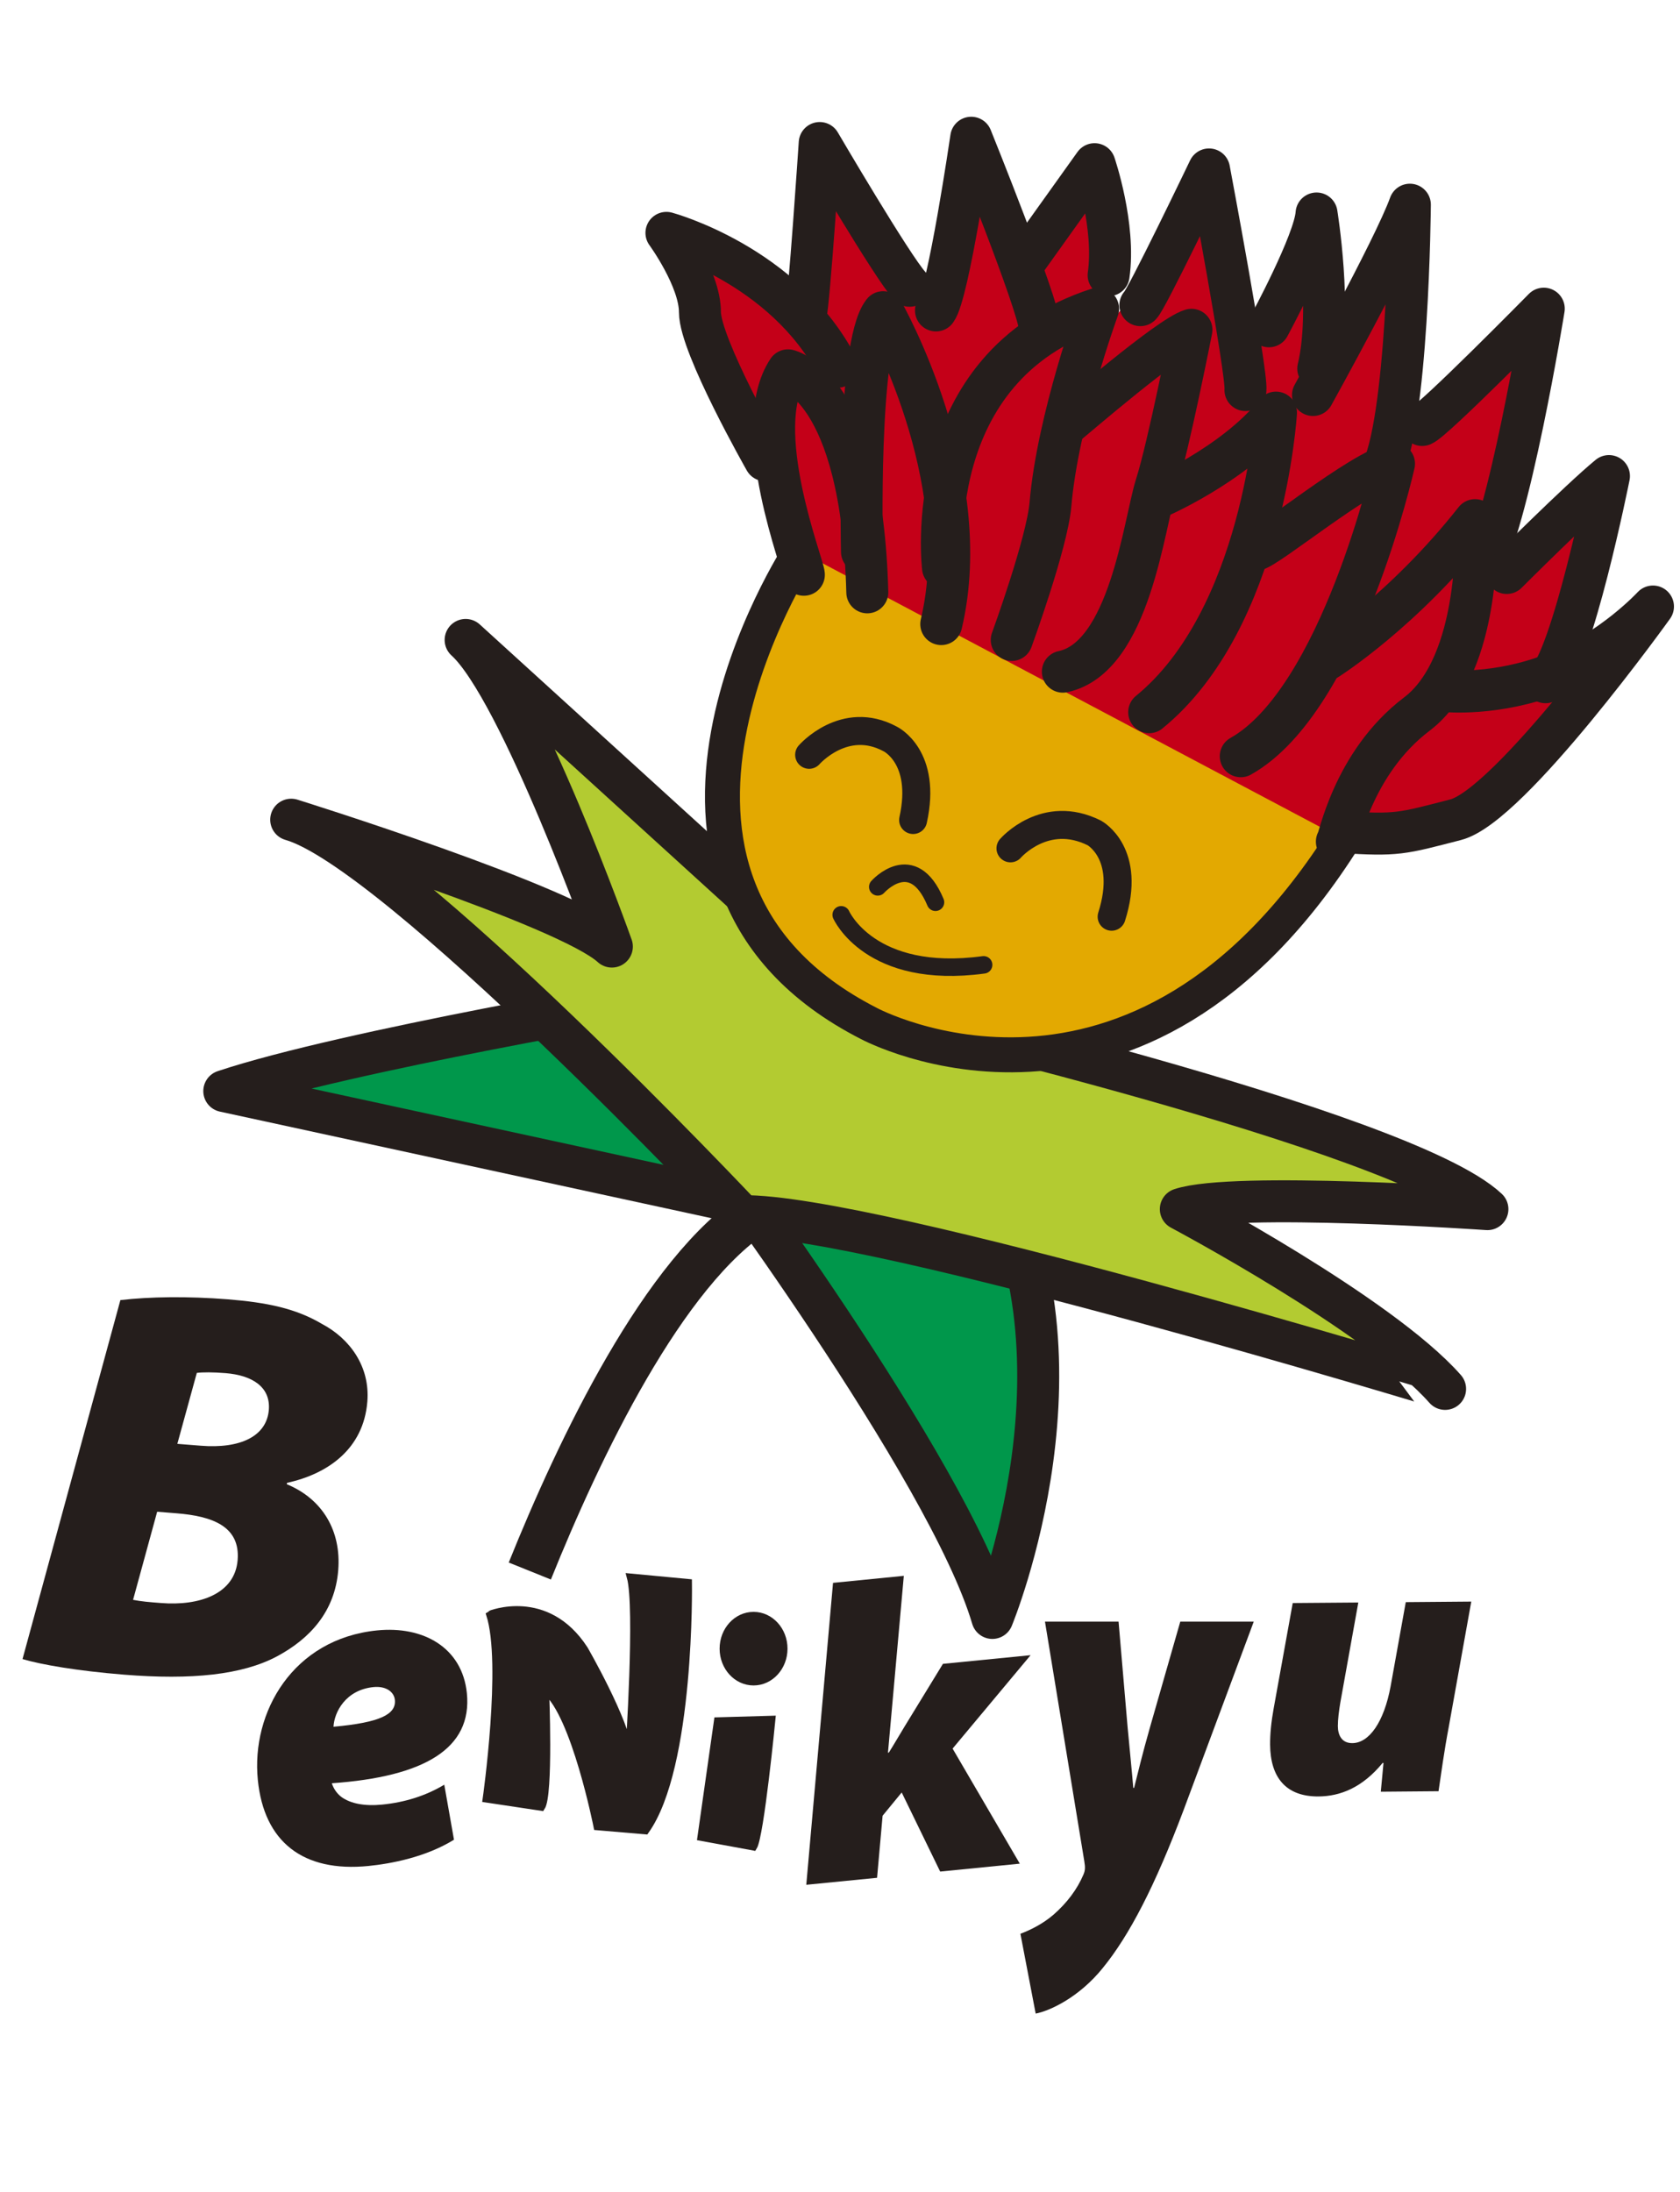 <?xml version="1.0" encoding="utf-8"?>
<!-- Generator: Adobe Illustrator 16.0.0, SVG Export Plug-In . SVG Version: 6.00 Build 0)  -->
<!DOCTYPE svg PUBLIC "-//W3C//DTD SVG 1.1//EN" "http://www.w3.org/Graphics/SVG/1.1/DTD/svg11.dtd">
<svg version="1.1" xmlns="http://www.w3.org/2000/svg" xmlns:xlink="http://www.w3.org/1999/xlink" x="0px" y="0px"
	 width="65.197px" height="85.04px" viewBox="0 0 65.197 85.04" enable-background="new 0 0 65.197 85.04" xml:space="preserve">
<g id="レイヤー_1" display="none">
	<g display="inline">
		<path fill="#1D2088" d="M93.198,48.638l0.126,5.307c0.38,0.487,0.833-0.149,1.268,0.181c0.543,0.844,1.03,1.889,1.123,3.088
			c-0.777,0.563-2.591-0.562-2.391,1.582c0.833,1.201,1.792,1.967,2.914,2.144l0.2-1.761c1.919-0.434,3.964,0.41,5.629,0
			c0.234-0.305,0.091-0.814,0.126-1.225c-1.231-0.893-2.552,0.153-3.967-0.179c-0.503-0.333-1.354-0.229-1.392-1.302
			c-0.055-1.784,0.199-3.727-0.471-5.133c0-0.762-0.053-1.604,0.471-1.963l0.727,0.078c0.886,1.225,1.12,3.162,2.388,3.828
			l2.588,0.1c0.271-1.887-0.453-4.772,1.124-5.51c0.323-0.027,0.813-0.027,1.048,0.484c0.398,1.76-0.995,5.639,1.194,5.309
			l1.521,0.101c0.198-1.429-0.218-3.294,0.868-4.108c1.756,0.485,1.23,3.473,1.521,5.41c-0.091,0.868,0.036,1.992-0.67,2.321
			l-3.894,0.204c-0.434,0.23-0.579,0.92-0.396,1.482l0.524,0.457l5.558,0.205c0.344,0.942-0.309,1.811-0.453,2.704
			c-0.435,0.843-1.03,0.31-1.665,0.459c-0.905-0.179-2.388-0.918-3.042,0.563c-0.472,2.654,1.72,3.316,2.842,4.388
			c1.649,0.845,3.367,1.433,5.105,1.967c-0.78,1.353-2.229,2.425-2.463,4.287c-0.291,0.588-0.76,0.076-1.122,0
			c-2.715-0.534-3.242-4.948-5.159-6.991c-0.308,3.545,0,7.067,0,10.438c-0.452,0.66-1.067,1.428-1.647,1.505l-0.198-0.562V67.573
			c-0.96-0.023-1.541,1.686-2.388,2.248c-1.884,1.711-4.383,2.145-6.627,1.762c-0.145-0.104-0.145-0.309-0.073-0.461
			c2.372-2.041,4.834-3.727,7.098-6.149c0.397-0.589,1.176-1.121,1.123-2.068c-1.831-0.61-3.367,0-5.232-0.179
			c-1.285,0.152-2.604,0.385-3.512,1.688c-0.58,3.598,0.037,7.221-0.254,11c-0.125,0.766-0.579,1.299-1.067,1.582
			c-0.563,0.15-1.231,0.178-1.521-0.638c-0.453-3.603-0.146-6.918-0.325-10.646c-0.253-0.256-0.67,0.023-0.941,0.281
			c-1.286,1.402-2.878,2.271-4.688,2.143c-0.344-0.28,0.073-0.586,0.197-0.844c2.047-2.09,3.531-4.848,5.234-7.551
			c0.018-0.535,0.253-1.432-0.2-1.787c-1.394-0.281-2.571,0.153-3.911,0l-0.198-0.281c0.181-1.146,0.234-2.371,0.851-3.266h3.459
			c0.125-2.63,0.253-4.544,0.396-7.172c0.036-0.408,0.362-1.046,0.725-0.667C91.948,47.161,92.69,47.694,93.198,48.638z"/>
		<path fill="#1D2088" d="M127.425,48.154c0.309,1.302-0.18,3.343,0.926,3.929c0.904-0.254,2.298,1.049,2.715-0.74
			c0.199-1.223,0.071-2.756,0.867-3.469c0.523,0.049,1.177-0.18,1.449,0.562c0.252,1.303-0.381,3.369,0.598,4.284
			c0.669,0,1.413,0,1.99,0c0.164,0.691-0.634,1.049-0.743,1.688c-0.307,4.188-3.744,1.379-5.608,2.067
			c-0.183,0.179-0.726-0.076-0.799,0.562c0.183,1.762,0.869,3.217,1.45,4.746c1.684,3.729,4.198,7.43,6.896,9.727
			c0.814,0.584,1.754,0.738,2.714,0.916l0.126,0.281c-0.887,1.354-1.772,2.707-2.063,4.389c-0.362,0.486-0.996,0.281-1.449,0.182
			c-3.657-3.113-6.57-8.143-8.797-13.068c-0.273-0.512-0.76-0.178-1.067-0.076c-0.905,0.998-3.095,0.459-2.716,2.986l0.127,0.279
			c1.069-0.05,2.265-0.229,3.313-0.563c0.524,0.563-0.127,1.123-0.199,1.685c-2.172,3.856-5.828,3.549-8.741,5.31
			c-1.105,0.664-2.063,2.145-3.367,1.863l-0.126-0.357c0.378-1.76,0.144-4.211,1.719-4.949c1.178-0.768,2.554-0.793,3.766-1.403
			l0.2-0.28l0.072-3.088l-0.2-0.283c-1.502-0.381-3.257,0.078-4.633-0.74c-0.361-1.018-0.436-2.244-0.199-3.264l0.326-0.386
			c3.131,0.282,6.678,0.333,10.063,0.282c-0.09-1.48-0.688-2.885-1.249-4.186c-2.877-0.229-5.792-0.025-8.617,0.178
			c-0.687-0.178-1.121-1.098-1.521-1.861c-0.216-1.048,0.596-1.734,0.996-2.527c2.806-0.279,5.918,0,8.671-0.104
			c0.615-1.223-0.056-2.602,0.072-4.006c0.271-0.867,0.922-2.014,1.646-2.145L127.425,48.154z"/>
		<g>
			<path fill="#1D2088" d="M176.466,49.407c0.15,0.211,0.15,0.697,0.051,0.965c-1.139,3.666-3.18,0.971-4.888,1.453l-4.167,0.123
				c-0.268-1.576,0.201-3.146,0.485-4.535c1.339-0.728,2.828-0.093,4.234-0.121C173.637,47.803,175.112,48.381,176.466,49.407z"/>
			<path fill="#1D2088" d="M183.378,57.241c0.919,0.848,2.073,0.664,3.127,0.997c0.604,0.121,1.472,0.091,1.958,0.878
				c0.151,1.45-0.2,2.809-0.619,3.993c-1.338,1.119-2.811-0.396-4.1,0.874c-0.554,1.33-0.199,3.329-0.301,4.99
				c0.066,0.361,0.284,0.634,0.483,0.666c2.009,0.421,4.084,0.513,6.127,0.754c0.519,1.301-0.151,2.811-0.37,4.113
				c-0.468,1.604-1.672,1.09-2.458,0.879c-3.467-0.971-7.349-3.114-10.527,0.541c-0.299,0.334-0.72-0.027-0.786-0.664l0.235-4.291
				c-0.386-0.607-0.67,0.604-1.087,0.545c-0.472,0.303-0.62-0.484-0.804-1c-0.921-2.877-0.738-6.564-1.104-9.828
				c-0.153-0.331-0.153-0.879-0.419-0.996c-0.317-0.215-0.269,0.451-0.317,0.754c-0.049,5.444,0.551,10.676,0.686,15.725
				l-0.135,0.215l-2.073-0.125c-0.938-1.086-0.502-3.748-0.617-5.532c-0.035-3.931,0.585-7.8,0.181-11.61
				c-0.149-0.121-0.198,0.24-0.3,0.33c-0.467,6.107-0.033,14.244-3.984,16.393c-0.101,0.211-0.281,0.061-0.417,0.089
				c-0.267-0.179-0.196-0.784-0.134-1.087c2.228-4.569,2.594-10.252,2.828-16.149c-0.401-0.877-1.17-0.062-1.54-1.118
				c0.118-1.303,0.988-2.086,0.919-3.535l0.303-0.336l6.746,0.879c0.235,0.151,0.469,0.571,0.533,0.996
				c0.102,1.483-0.016,3.025-0.786,3.66c-0.301,0.786,0.05,1.631,0.065,2.448c0.371,2.873,1.474,5.202,2.328,7.741
				c1.237,0.695,2.643,0.061,3.968,0.092c0.215-1.782,0.13-3.904,0.063-5.745c-0.785-0.757-1.724-0.846-2.693-0.787
				c-0.785-0.456-1.957,0.576-2.443-0.877c0.251-1.448,0.335-3.237,1.157-4.084c1.004-0.211,2.292-0.089,3.312-0.211
				c0.317-3.265-0.085-7.71,1.522-10.19C184.596,48.863,182.606,54.094,183.378,57.241z"/>
		</g>
		<path fill="#1D2088" d="M164.895,60.098c-4.45-3.701-8.852-7.785-13.175-11.739c-0.527-0.997-0.852-2.298-1.596-2.985
			c-1.862-0.386-1.375,2.807-2.316,4.082c-1.772,3.625-4.634,5.971-7.604,6.738l-1.717,2.883c-0.074,0.203-0.163,0.611,0.053,0.738
			c1.991,0.102,3.838-0.509,5.702-0.535c-0.02,0.129,0.053,0.358-0.074,0.461c-0.089,0.534-0.143,1.301,0.274,1.684
			c3.601-0.766,7.456-0.406,11.184-1.047c0.924-0.563,0.907-1.992,1.396-2.986h0.252c1.539,1.736,2.788,4.467,4.507,5.513
			c1.358,0.614,2.117-1.302,3.186-1.965C165.077,60.631,165.096,60.375,164.895,60.098z M155.303,56.752
			c-2.988,0.768-5.611,0.768-8.744,0.461c0.924-2.375,2.082-4.67,3.367-6.713l0.544,0.078c1.811,1.682,3.729,3.215,5.356,5.332
			C155.865,56.397,155.557,56.599,155.303,56.752z"/>
		<path fill="#1D2088" d="M157.872,63.646c0.399,0.128,0.635,0.56,0.797,1.045c-0.037,0.664-0.126,1.455-0.65,1.657
			c-2.534,0.385-5.25,0.052-7.819,0.281c-0.597,1.175-1.159,2.373-1.394,3.752l0.145,0.18h6.009
			c0.398-0.868-0.779-1.965,0.199-2.707c0.272-0.382,0.707-0.459,1.069-0.281c1.629,1.686,3.274,3.651,4.634,5.872
			c0.072,0.994-0.507,1.785-1.069,2.245c-0.922-0.182-1.701-1.354-2.316-2.245c-4.689-0.405-9.25,1.019-13.759,1.505
			c-0.252-0.152-0.633-0.025-0.671-0.561c0.166-1.124,0.762-2.016,1.197-2.986c1.846-0.129,2.228-3.064,3.24-4.67
			c-0.454-0.333-1.067-0.333-1.521-0.385c-1.72-0.076-3.276,0.154-5.033,0.205c-0.289-0.664,0.219-1.301,0.327-1.967
			c0.598-1.094,1.665-0.94,2.589-1.119C148.442,62.956,153.402,63.185,157.872,63.646z"/>
	</g>
	<g display="inline">
		<path fill="#1D2088" d="M396.96,40.183c5.698,0.291,11.229,0.585,16.865,0.257c1.306,0.543,2.901,1.457,3.343,2.941
			c0.472,0.728,0.188,1.783,0.254,2.654c-2.187,1.273-4.939,0.33-7.31,0.799c-6.616,0-13.672,0.586-20.352,0
			c-1.208,0.476-2.771,0.547-3.313,2.002c-1.13,7.344-2.471,14.977-4.003,22.322c-0.727,1.891-2.473,3.889-4.647,4
			c-2.405,0.252-4.806-0.363-7.057-0.947l-0.909-0.906c0.037-2.326-0.141-5.236,0.108-7.455c0.875,0.583,1.456,1.49,2.401,2.148
			c1.088,0.576,2.398,1.018,3.705,0.652c0.984-0.545,1.995-1.566,2.143-2.654c1.425-6.142,3.275-12.25,2.799-19.014
			c-1.699-0.255-4.724,1.307-5.707-0.947c-0.358-1.523-1.123-3.235,0-4.652l0.368-0.401c5.094-0.143,10.031-0.252,14.756-0.397
			c0.876-1.202-0.434-2.507-0.393-3.856c-0.041-0.835,0.469-1.999,1.336-2.399C394.482,34.37,395.502,38.078,396.96,40.183z"/>
		<path fill="#1D2088" d="M294.14,42.328c0.839,0.799,2.108,1.854,1.598,3.165c-1.636,2.983-4.727,5.418-6.651,8.254
			c-1.021,1.198-2.618,2.547-1.965,4.396c4.759,6.365,12.111,9.386,18.871,12.363c2.872,0.838,5.418,1.164,8.649,1.199
			c-0.073,0.18,0.187,0.254,0.253,0.401c-1.558,2.688-4.105,6.177-7.594,6.252c-5.089,0.544-8.251-3.671-12.068-6.252
			c-3.896-3.347-7.676-6.108-11.454-9.709c-3.529,0.873-4.979,5.054-7.964,7.162c-4.614,3.562-10.758,4.254-16.648,3.999
			c0.146-1.162,1.201-1.491,1.998-2.107c10.617-5.275,18.943-16.47,25.817-25.959c0.035-0.797-0.875-0.979-1.352-1.453
			c-0.984-0.146-1.889-0.984-2.906-0.656c-3.199,2.361-5.966,5.711-9.705,6.652c-2.257,0.728-4.618,1.237-7.053,1.603
			c-0.036-1.31,0.508-2.69,1.053-3.854c3.524-3.674,9.164-5.381,10.762-10.503c0.795-1.384,2.581-0.692,3.743-0.692
			C285.963,37.931,290.469,39.132,294.14,42.328z"/>
		<path fill="#1D2088" d="M252.664,62.143c-2.805-0.398-5.896,0.365-8.373-1.197c-0.357-3.311,0.078-6.143,0.114-9.455
			c1.595-1.961,4.003-0.109,6.146-1.054c1.381-1.491,1.744-3.673,1.711-5.854c-0.513-1.053-2.037-1.271-3.057-1.345
			c-5.822-0.146-11.709-1.307-17.669-1.053c-1.89,0.617-2.113,2.619-3.06,3.999c-0.436,0.874-0.98,2.473,0.254,3.057l9.059,0.397
			l0.909,0.8c0.434,3.271,0.289,6.836,0.142,10.361c-3.595,0.727-6.908,0.51-10.756,0.945l-0.801,0.506l-0.696,5.748
			c-2.543-1.492-2.975-4.401-5.154-6.144v-0.403c1.308-1.414,3.631-1.813,5.051-3.31c0.656-3.379-3.492-4.507-5.204-6.905
			l-0.137-0.949c1.485-2.213,4.463-3.813,4.794-6.502c-0.474-3.674-4.579-5.89-7.313-7.711c-1.593-0.908-1.593-3.164-3.595-3.198
			c-3.818,3.309-6.693,7.272-8.764,11.416c-0.903,3.201,2.799,4.363,4.658,5.996v0.657c-0.842,3.091-4.911,4.8-5.459,8
			c0.294,1.05,1.418,1.706,2.403,2.001c1.195,0.29,2.467,0.398,3.557,0.909c-2.216,2.181-2.182,5.634-5.053,7.198
			c-1.45,2.105-0.175,4.761,0.949,6.65c0.76,0.654,1.492-0.4,2.103-0.8c2.656-3.673,2.734-8.545,2.953-13.05
			c0.472,0.07,1.093-0.186,1.344,0.396l0.112,15.16l0.54,0.549c0.729,0.322,1.492-0.076,2.257-0.146c1.6-0.4,2.834-2.145,3.05-3.708
			c-0.43-3.854-1.893-7.489-1.308-11.563c0.115-0.291,0.397-0.762,0.765-0.687c0.8,3.813,1.491,7.668,3.341,11.048
			c0.799,0.766,1.351,2.729,2.803,2.109c2.037-1.198,2.474-3.525,2.401-5.854c7.232-1.377,15.485-1.234,22.721-0.654
			c1.563-0.182,3.529,1.056,4.655-0.506c0.979-1.75,1.778-3.604,2.807-5.347C256.548,61.745,254.258,62.292,252.664,62.143z
			 M212.378,43.637c0.763-1.598,1.707-3.595,3.707-3.852c1.703,0.288,2.687,1.925,3.743,3.199c0,2.108-1.928,2.945-3.341,4.253
			c-1.131,0.256-2.296-0.107-3.168-0.799C212.558,45.676,211.907,44.731,212.378,43.637z M219.937,56.799
			c-1.997,1.271-4.944,1.091-7.014,0.144c-0.875-0.507-0.111-1.343-0.146-1.998c0.801-0.728,1.638-1.889,2.801-1.997
			c1.455-0.183,2.796,0.649,3.853,1.855C219.795,55.381,220.372,56.077,219.937,56.799z"/>
		<path fill="#1D2088" d="M417.281,57.999c2.467-0.69,4.467-2.906,6.392-4.651c-0.033-0.29,0.067-0.618-0.251-0.8
			c-8.291-0.545-17.486-0.475-25.557-1.201c-1.352-0.471-1.672-2.328-3.172-2.508c-3.229,1.31-1.667,4.254-1.886,6.906
			c2.144,0.983,1.452,3.309,1.492,5.201c-0.111,2.252-3.019,0.579-4.286,1.452c-0.589,2.293,0.469,4.616,0.688,6.91
			c0.501,2.799,0.686,5.271,1.706,7.853c1.274,0.327,2.542,0,3.601-0.545c5.346-0.656,11.778,0.068,17.015,0.397
			c0.767-0.112,1.638-0.22,2.002-0.912c0.802-3.272,1.736-6.578,1.736-9.995c-0.537-1.092-1.188-2.327-2.39-2.908
			c-5.24-1.166-10.916-0.509-16.224-1.055c-0.537-1.527-0.284-3.346,0.804-4.543C404.809,57.926,411.424,58.07,417.281,57.999z
			 M410.367,66.795c0.476,0.219,0.84,0.511,0.946,1.057c0.07,1.129-0.07,2.545-0.946,3.453l-14.213-0.146
			c-0.583-1.451-0.583-3.16-1.743-4.363c0.321-0.547,1.055-0.072,1.452-0.397C400.77,66.688,405.206,66.25,410.367,66.795z"/>
		<path fill="#1D2088" d="M367.833,42.185c-7.527-2.001-15.777-2.582-23.56-3.601c-0.215-0.254-0.581-0.471-0.652-0.798
			c0.619-4.107-3.854-4.8-6.113-6.907c-1.634,0.798-1.851,2.871-1.851,4.649c0.146,1.384,1.851,2.403,1.057,3.855
			c-4.835,0.836-10.398,0.981-15.058,1.057c-1.92,0.834-4.979,0.252-5.697,2.941c-0.117,1.783-1.456,3.713-0.406,5.313
			c4.544-0.257,9.308-1.095,13.854-1.313c1.193,0.838,3.089,1.967,2.906,3.563c-2.729,0.437-5.626,0.802-8.109,0.946l-1.452,0.802
			c-1.235,1.162-0.47,3.343-0.689,4.798c0.541,6.363,1.014,12.906,2.143,18.868c0.147,0.618,0.696,1.565,1.454,1.199
			c1.419-1.054,2.547-2.474,3.199-3.999c1.602-2.982-0.652-6.219-0.8-9.163c0.878,0.474,2.147,0.401,3.061,0.401
			c1.378-0.184,0.653,1.131,0.653,1.854c0.471,2.688-0.034,5.926,1.996,7.852c6,0.293,11.597,0.074,17.702,0.51
			c0.586-0.398,1.535-0.727,1.604-1.596c-0.14-3.058-0.329-5.93,0.112-8.91c1.158-0.616,3.019-0.471,4.253-0.11
			c0.109,2.802-0.223,6.472,0.293,9.418c0.213,0.545,0.543,1.233,1.189,1.345c1.316,0.145,3.134,0.473,3.854-0.947V56.799
			c0.365-0.764,0.883-1.488,0.659-2.51c-0.512-1.092-1.416-2.037-2.542-2.543l-11.413-0.803l-0.807-0.508
			c0.149-1.42,0.11-2.908,1.057-3.998c4.254-0.402,9.091-0.586,12.758,1.197c3.055,0.84,4.694-2.069,6.252-4.106
			C368.738,42.947,368.303,42.443,367.833,42.185z M328.204,61.997l-0.545,0.656c-0.326-1.386-0.619-3.708,0.255-5.053
			c1.961-1.781,4.983-1.018,7.603-1.2l0.253,0.29C334.566,59.922,330.967,60.797,328.204,61.997z M335.769,46.439
			c3.051-0.438,6.104-0.872,9.203-0.147c-0.078,1.635-0.298,3.312-1.352,4.401c-2.871-0.657-6.876,2.255-7.562-1.998
			C335.908,47.965,335.366,47.202,335.769,46.439z M340.57,56.799c-0.113-0.327,0.104-0.582,0.394-0.656
			c0.91-0.146,1.642,0.186,2.405,0.402c0.653,2.506,1.014,5.816,3.956,6.652l0.942,0.252c-4.102,0.074-7.481-0.107-11.843,0.146
			C338.454,62.363,341.074,59.672,340.57,56.799z M347.876,70.25h-10.509c-0.332-0.51-0.475-1.092-0.402-1.746
			c1.854-0.615,3.421-0.652,5.462-0.795c1.992,0.322,4.283-0.403,6.098,0.795C348.523,69.161,348.673,70.034,347.876,70.25z
			 M356.781,56.943c-0.143,1.601,0.292,2.62,0,4.003l-7.959-2.656l-0.149-1.199C351.224,56.618,354.164,56.799,356.781,56.943z"/>
	</g>
	<g display="inline">
		<path fill="#231815" d="M91.924,16.417c0.06,0.015,0.089,0.074,0.089,0.176c0,0.162-0.11,0.455-0.33,0.88
			c-1.319,2.521-2.141,4.125-2.462,4.813c-0.161,0.411-0.309,0.843-0.44,1.296c-0.219,0.718-0.491,1.077-0.813,1.077
			c-0.233,0-0.521-0.359-0.856-1.077c-0.337-0.937-0.505-1.582-0.505-1.934c0-0.234,0.081-0.403,0.242-0.506
			c0.601-0.277,1.041-0.549,1.318-0.813c0.646-0.528,1.868-1.803,3.671-3.825C91.851,16.462,91.881,16.432,91.924,16.417z
			 M86.935,13.143c0.264,0,0.57,0.043,0.924,0.131c0.835,0.19,1.472,0.418,1.912,0.681c0.352,0.25,0.526,0.609,0.526,1.078
			c0,0.249-0.14,0.491-0.417,0.725c-0.293,0.206-0.586,0.308-0.879,0.308c-0.189,0-0.374-0.095-0.549-0.286
			c-0.382-0.353-0.894-1.085-1.539-2.199c-0.103-0.117-0.152-0.205-0.152-0.263C86.788,13.201,86.847,13.143,86.935,13.143z
			 M89.089,8.504c0.249,0,0.542,0.043,0.879,0.132c0.821,0.205,1.443,0.447,1.869,0.726c0.336,0.264,0.505,0.637,0.505,1.121
			c0,0.249-0.132,0.491-0.396,0.725c-0.293,0.206-0.586,0.308-0.879,0.308c-0.176,0-0.353-0.102-0.527-0.308
			c-0.367-0.352-0.865-1.106-1.495-2.264c-0.088-0.118-0.132-0.205-0.132-0.264C88.942,8.563,89.001,8.504,89.089,8.504z
			 M101.706,10.659c0.161,0,0.425,0.073,0.791,0.22c0.455,0.307,0.683,0.579,0.683,0.813c0,0.22-0.036,0.425-0.11,0.616
			c-0.073,0.219-0.183,0.359-0.33,0.417c-1.099,0.264-2.228,0.491-3.385,0.681c0.249,0.146,0.374,0.293,0.374,0.438
			c-0.016,0.104-0.029,0.229-0.044,0.374c-0.265,0.586-0.535,2.513-0.813,5.781c1.758-0.249,3.179-0.49,4.264-0.725
			c0.133-0.015,0.228-0.022,0.286-0.022c0.483,0,1.041,0.184,1.67,0.55c0.558,0.469,0.835,0.945,0.835,1.429
			c0,0.513-0.204,0.77-0.614,0.77c-0.396,0-1.077-0.058-2.044-0.176c-0.602-0.117-1.121-0.176-1.562-0.176
			c-2.037,0-3.708,0.088-5.012,0.264c-1.099,0.132-2.169,0.337-3.209,0.616c-0.234,0.103-0.469,0.153-0.703,0.153
			c-0.396,0-0.828-0.234-1.297-0.703c-0.396-0.468-0.594-0.776-0.594-0.923c0-0.117,0.059-0.176,0.176-0.176
			c0.894,0,2.777-0.19,5.649-0.571c0.043,0,0.088-0.007,0.132-0.022c0.205-3.34,0.264-5.305,0.176-5.891
			c-0.088-0.234-0.176-0.44-0.265-0.615c-0.308,0.044-0.579,0.065-0.813,0.065c-0.997,0-1.648-0.286-1.956-0.857
			c-0.234-0.366-0.352-0.63-0.352-0.791c0-0.103,0.059-0.155,0.176-0.155c2.095-0.117,3.736-0.3,4.924-0.549
			c0.952-0.205,1.78-0.439,2.483-0.703C101.383,10.702,101.544,10.659,101.706,10.659z"/>
		<path fill="#231815" d="M121.708,11.34c0.396,0,1.012,0.227,1.848,0.681c1.011,0.615,1.516,1.077,1.516,1.384
			c0,0.103-0.087,0.198-0.263,0.286c-0.47,0.263-0.821,0.571-1.057,0.923c-0.469,0.499-0.813,1.188-1.032,2.066
			c0.365,0.513,0.549,0.879,0.549,1.1c-0.06,0.117-0.161,0.175-0.309,0.175c-1.993,0-3.978,0.14-5.956,0.417
			c-1.495,0.22-2.477,0.337-2.945,0.352c-0.103,0.527-0.212,0.989-0.329,1.384c-0.455,1.627-1.026,2.938-1.715,3.935
			c-0.719,0.85-1.663,1.597-2.835,2.242c-0.646,0.293-1.077,0.439-1.298,0.439c-0.059,0-0.088-0.029-0.088-0.087
			c1.305-1.305,2.286-2.542,2.946-3.715c0.629-1.054,1.063-2.322,1.296-3.802c0.206-1.261,0.309-2.712,0.309-4.353
			c0-0.542-0.154-1.253-0.462-2.132c-0.029-0.059-0.044-0.118-0.044-0.176c0-0.234,0.117-0.352,0.353-0.352
			c0.645,0,1.246,0.095,1.803,0.286c0.322,0.088,0.542,0.206,0.66,0.352c1.216-0.088,2.322-0.228,3.319-0.418
			c0.967-0.189,1.926-0.454,2.88-0.791C121.159,11.406,121.445,11.34,121.708,11.34z M114.542,14.021
			c-0.059,1.173-0.146,2.213-0.263,3.121c0.747-0.058,1.677-0.167,2.791-0.329c1.437-0.161,2.608-0.351,3.517-0.572
			c0.146-0.278,0.278-0.637,0.396-1.077c0.206-0.542,0.308-0.981,0.308-1.319c0-0.527-0.146-0.791-0.438-0.791
			c-0.499,0-1.568,0.146-3.209,0.439C116.147,13.758,115.114,13.934,114.542,14.021z M116.477,7.141
			c0.308,0,0.667,0.045,1.078,0.132c0.98,0.206,1.735,0.455,2.264,0.748c0.41,0.263,0.615,0.659,0.615,1.187
			c0,0.25-0.141,0.506-0.418,0.769c-0.322,0.221-0.646,0.331-0.968,0.331c-0.22,0-0.439-0.11-0.658-0.331
			c-0.471-0.366-1.107-1.165-1.913-2.396c-0.117-0.117-0.177-0.204-0.177-0.264C116.331,7.201,116.389,7.141,116.477,7.141z"/>
		<path fill="#231815" d="M129.138,9.801c0.351,0,0.775,0.125,1.274,0.374c0.103,0.03,0.184,0.059,0.242,0.088
			c0.249-0.058,0.505-0.124,0.769-0.198c0.426-0.117,0.872-0.3,1.342-0.549c0.088-0.044,0.168-0.066,0.241-0.066
			c0.177,0,0.595,0.176,1.253,0.527c0.762,0.411,1.144,0.697,1.144,0.857c0,0.059-0.022,0.132-0.066,0.22
			c-0.352,1.246-0.526,2.139-0.526,2.681c0,1.246,0.058,2.682,0.176,4.309c0.044,1.421,0.066,2.338,0.066,2.748
			c0,0.571-0.185,1.165-0.551,1.78c-0.425,0.586-0.784,0.88-1.077,0.88c-0.059,0-0.14-0.139-0.241-0.418
			c-0.309-0.557-0.602-1.026-0.879-1.407c-0.205,0.015-0.403,0.037-0.594,0.065c-0.365,0.044-0.651,0.081-0.856,0.11v0.022
			c-0.044,0.249-0.176,0.513-0.396,0.792c-0.25,0.219-0.461,0.329-0.637,0.329c-0.337,0-0.608-0.271-0.813-0.813
			c-0.204-0.44-0.308-0.769-0.308-0.989c0.015,0,0.029-0.088,0.044-0.264c0.19-1.099,0.309-1.971,0.353-2.615
			c0.087-1.408,0.131-3.166,0.131-5.276c-0.087-1.348-0.249-2.212-0.483-2.594c-0.029-0.117-0.044-0.197-0.044-0.242
			C128.698,9.918,128.845,9.801,129.138,9.801z M130.875,20.616c0.132-0.03,0.271-0.059,0.417-0.088
			c0.527-0.073,0.952-0.168,1.275-0.286c0.102-0.03,0.189-0.044,0.264-0.044c0.073,0,0.146,0.007,0.219,0.021
			c0.016-0.865,0.022-2.176,0.022-3.934c-0.044,0.029-0.104,0.051-0.176,0.065c-0.278,0.044-0.638,0.118-1.077,0.221
			c-0.293,0.073-0.557,0.109-0.791,0.109c-0.044,0-0.081,0-0.11,0C130.904,18.176,130.889,19.487,130.875,20.616z M130.918,15.472
			c0.19-0.102,0.374-0.198,0.55-0.286c0.278-0.161,0.477-0.242,0.594-0.242c0.498,0.029,0.835,0.176,1.012,0.44
			c0-0.029,0-0.052,0-0.066c0-1.377-0.022-2.528-0.066-3.452c-0.044-0.424-0.153-0.695-0.33-0.813
			c-0.103-0.088-0.285-0.132-0.549-0.132c-0.028,0-0.081,0-0.153,0c-0.396,0.087-0.741,0.176-1.033,0.263c0,0.308,0,0.704,0,1.188
			C130.94,13.472,130.933,14.505,130.918,15.472z M143.206,9.032c0.132,0,0.353,0.059,0.659,0.176
			c0.366,0.264,0.55,0.491,0.55,0.682c0,0.162-0.021,0.315-0.065,0.461c-0.073,0.162-0.162,0.264-0.265,0.308
			c-0.688,0.25-1.399,0.469-2.132,0.659c0,0.499-0.007,1.055-0.021,1.67c0.806-0.19,1.53-0.396,2.176-0.615
			c0.586-0.175,1.121-0.264,1.604-0.264c0.353,0,0.754,0.109,1.209,0.329c0.514,0.381,0.771,0.733,0.771,1.056
			c0,0.103-0.066,0.227-0.198,0.374c-0.117,0.146-0.257,0.22-0.417,0.22c-2.139,0-3.971,0.088-5.496,0.264
			c0.396,0.029,0.843,0.146,1.341,0.351c0.602,0.264,0.901,0.55,0.901,0.857c0,0.074-0.029,0.147-0.088,0.22
			c-0.044,0.102-0.074,0.22-0.088,0.351c0.233-0.058,0.469-0.124,0.704-0.198c0.308-0.088,0.586-0.131,0.835-0.131
			c0.352,0,0.726,0.131,1.121,0.396c0.352,0.22,0.527,0.521,0.527,0.901c0,0.455-0.118,0.682-0.352,0.682
			c-1.011,0-1.986,0.037-2.923,0.11c0.028,1.949,0.176,3.949,0.438,6c0,0.558-0.257,1.166-0.77,1.825
			c-0.455,0.557-0.828,0.835-1.121,0.835c-0.382,0-0.689-0.168-0.924-0.505c-0.322-0.44-1.136-1.099-2.44-1.979
			c0-0.176,0.117-0.263,0.353-0.263c0.938,0.175,1.627,0.263,2.065,0.263c0.176,0,0.286-0.3,0.33-0.901
			c0.058-0.953,0.087-2.432,0.087-4.44c0-0.191,0-0.396,0-0.616c-0.322,0.059-0.63,0.11-0.922,0.155
			c-0.807,0.132-1.687,0.344-2.638,0.637c-0.337,0.117-0.551,0.176-0.639,0.176c-0.25,0-0.55-0.176-0.9-0.527
			c-0.323-0.308-0.484-0.564-0.484-0.769c0-0.059,0.06-0.088,0.176-0.088c1.686-0.264,3.166-0.535,4.44-0.813
			c0.293-0.058,0.586-0.124,0.879-0.198c0-0.176-0.015-0.359-0.044-0.55c-0.044-0.571-0.118-0.996-0.22-1.274
			c-0.044-0.162-0.066-0.271-0.066-0.33c0-0.058,0.015-0.102,0.044-0.132c-0.189,0.03-0.381,0.059-0.571,0.088
			c-1.041,0.146-2.33,0.483-3.868,1.012c-0.06,0.043-0.14,0.065-0.242,0.065c-0.176,0-0.439-0.198-0.792-0.594
			c-0.278-0.337-0.418-0.571-0.418-0.703c0-0.058,0.059-0.087,0.176-0.087c1.055-0.206,1.92-0.366,2.594-0.484
			c0.558-0.073,1.209-0.176,1.957-0.308c-0.015-0.601-0.021-1.151-0.021-1.648c-0.161,0.03-0.301,0.043-0.417,0.043
			c-0.821,0-1.355-0.212-1.604-0.637c-0.189-0.264-0.286-0.454-0.286-0.571c0-0.118,0.06-0.176,0.176-0.176
			c0.792-0.058,1.487-0.139,2.089-0.242c-0.03-1.113-0.081-1.816-0.154-2.109c-0.104-0.279-0.22-0.499-0.353-0.661
			c-0.132-0.176-0.196-0.314-0.196-0.417c0-0.293,0.108-0.439,0.329-0.439c0.542,0,1.063,0.131,1.561,0.395
			c0.748,0.25,1.122,0.492,1.122,0.726C142.267,7.751,142.26,7.868,142.26,8c-0.103,0.25-0.176,0.77-0.22,1.561
			c0.309-0.132,0.586-0.264,0.835-0.396C142.993,9.076,143.103,9.032,143.206,9.032z M137.557,19.341
			c0.189,0,0.425,0.037,0.702,0.11c0.646,0.176,1.137,0.381,1.474,0.616c0.264,0.219,0.396,0.55,0.396,0.989
			c0,0.22-0.124,0.44-0.373,0.659c-0.278,0.19-0.557,0.286-0.836,0.286c-0.116,0-0.24-0.096-0.373-0.286
			c-0.264-0.308-0.623-0.967-1.076-1.978c-0.06-0.102-0.089-0.183-0.089-0.242C137.395,19.393,137.454,19.341,137.557,19.341z"/>
		<path fill="#231815" d="M154.548,9.208c0.439,0,0.996,0.162,1.67,0.483c0.542,0.264,0.813,0.528,0.813,0.792
			c0,0.19-0.096,0.381-0.286,0.571c-0.219,0.131-0.358,0.293-0.417,0.483c-0.731,1.333-1.414,2.477-2.044,3.429
			c0.865,0.483,1.297,0.851,1.297,1.1c0,0.131-0.044,0.337-0.132,0.615c-0.088,0.41-0.132,0.638-0.132,0.682v6.352
			c0,0.366-0.117,0.755-0.353,1.166c-0.264,0.542-0.49,0.813-0.682,0.813c-0.439,0-0.857-0.52-1.253-1.56
			c-0.132-0.278-0.198-0.505-0.198-0.681c0-0.366,0.168-1.437,0.506-3.209c0.117-0.601,0.177-1.678,0.177-3.231
			c0-0.322-0.021-0.63-0.066-0.923c-1.07,1.246-2.044,2.169-2.923,2.769c-0.484,0.382-0.807,0.571-0.967,0.571
			c-0.06,0-0.089-0.058-0.089-0.176c1.261-1.612,2.286-3.114,3.077-4.505c0.572-1.128,1.033-2.264,1.386-3.407
			c0.176-0.674,0.264-1.158,0.264-1.451V9.362C154.196,9.259,154.313,9.208,154.548,9.208z M164.769,13.055
			c0.337,0,0.725,0.139,1.165,0.417c0.425,0.264,0.637,0.558,0.637,0.88c0,0.308-0.168,0.476-0.505,0.505
			c-0.587,0.088-1.253,0.206-2,0.352c-0.602,0.147-1.253,0.323-1.957,0.527c0.146,0.615,0.33,1.202,0.55,1.759
			c0.469,1.304,1.084,2.455,1.847,3.451c0.527,0.747,1.128,1.377,1.803,1.89c0.658,0.528,1.121,0.792,1.385,0.792
			c0.029,0,0.064-0.081,0.109-0.242c0.19-0.688,0.381-1.509,0.571-2.462c0.03-0.088,0.06-0.132,0.088-0.132
			c0.22,0,0.329,0.146,0.329,0.439c-0.029,2.067,0.117,3.319,0.44,3.759c0.176,0.176,0.264,0.352,0.264,0.527
			c0,0.571-0.198,0.857-0.594,0.857c-0.498,0-1.15-0.14-1.957-0.417c-0.689-0.293-1.37-0.726-2.044-1.297
			c-0.792-0.732-1.451-1.487-1.979-2.264c-0.763-1.099-1.355-2.3-1.78-3.604c-0.264-0.688-0.521-1.553-0.77-2.594
			c-0.792,0.191-1.612,0.389-2.462,0.594c-0.146,0.088-0.263,0.132-0.352,0.132c-0.25-0.073-0.499-0.183-0.748-0.33
			c-0.309-0.146-0.461-0.292-0.461-0.438c0-0.234,0.028-0.353,0.087-0.353c1.157-0.323,2.353-0.696,3.583-1.122
			c-0.235-1.157-0.454-2.469-0.659-3.934c-0.074-0.63-0.147-1.128-0.22-1.495c-0.133-0.542-0.309-1.003-0.528-1.385
			c-0.073-0.102-0.109-0.234-0.109-0.395c0-0.162,0.14-0.242,0.417-0.242c0.63,0,1.246,0.125,1.848,0.374
			c0.542,0.176,0.813,0.396,0.813,0.66c0,0.19-0.029,0.344-0.087,0.461c-0.103,0.176-0.154,0.389-0.154,0.638
			c0,1.495,0.11,2.836,0.33,4.022c0.029,0.22,0.059,0.439,0.087,0.659c0.527-0.205,1.056-0.417,1.583-0.638
			C163.853,13.172,164.329,13.055,164.769,13.055z M163.735,9.208c0.293,0,0.63,0.037,1.012,0.11
			c0.923,0.176,1.626,0.396,2.109,0.659c0.381,0.235,0.572,0.58,0.572,1.033c0,0.25-0.14,0.506-0.418,0.771
			c-0.321,0.22-0.638,0.33-0.944,0.33c-0.206,0-0.411-0.095-0.616-0.286c-0.425-0.353-1.004-1.084-1.736-2.198
			c-0.103-0.118-0.153-0.205-0.153-0.264C163.589,9.259,163.648,9.208,163.735,9.208z"/>
		<path fill="#231815" d="M179.232,7.054c0.498,0,1.099,0.161,1.803,0.483c0.468,0.161,0.703,0.374,0.703,0.637
			c0,0.088-0.044,0.155-0.131,0.198c-0.089,0.147-0.198,0.366-0.33,0.659c0,0.015-0.008,0.03-0.022,0.044
			c0.807,0.162,1.495,0.337,2.066,0.528c0.366,0.103,0.667,0.286,0.901,0.549c0.205,0.323,0.322,0.638,0.352,0.946
			c0,0.513-0.234,0.769-0.703,0.769c-0.66,0-1.056-0.117-1.187-0.352c-0.367-0.264-0.711-0.557-1.033-0.879
			c-0.279-0.293-0.55-0.549-0.813-0.77c-0.278,0.514-0.57,1.012-0.879,1.495c0.104,0.016,0.221,0.037,0.353,0.066
			c0.571,0.117,1.011,0.264,1.318,0.439c0.234,0.147,0.353,0.374,0.353,0.682c0,0.176-0.095,0.352-0.286,0.527
			c-0.22,0.162-0.44,0.242-0.659,0.242c-0.118,0-0.242-0.066-0.375-0.198c-0.233-0.234-0.556-0.688-0.967-1.363
			c-0.205,0.322-0.417,0.63-0.637,0.924c-0.381,0.542-0.777,1.04-1.188,1.495c0.22,0.043,0.469,0.103,0.748,0.176
			c0.234,0.029,0.417,0.087,0.549,0.175c0.572-0.102,1.231-0.234,1.979-0.396c0.645-0.146,1.224-0.314,1.736-0.504
			c0.073-0.03,0.146-0.045,0.221-0.045c0.176,0,0.498,0.132,0.967,0.396c0.615,0.411,0.923,0.703,0.923,0.879
			c-0.014,0.307-0.095,0.557-0.242,0.748c-0.293,0.41-0.755,1.538-1.385,3.385c-0.293,0.293-0.608,0.438-0.945,0.438
			c-0.264,0-0.438-0.073-0.526-0.219c-0.646,0.03-1.282,0.11-1.912,0.242c-0.719,0.147-1.166,0.22-1.341,0.22
			c-0.06,0-0.118-0.014-0.177-0.044c-0.103,0.382-0.213,0.741-0.33,1.077c-0.044,0.117-0.087,0.227-0.132,0.33
			c0.146,0.029,0.301,0.059,0.462,0.088c0.177,0.059,0.315,0.125,0.417,0.198c0.059-0.014,0.11-0.029,0.154-0.043
			c1.041-0.264,1.89-0.44,2.55-0.528c0.309-0.014,0.638-0.102,0.989-0.263c0.073-0.029,0.139-0.043,0.198-0.043
			c0.088,0,0.506,0.197,1.253,0.593c0.762,0.411,1.143,0.704,1.143,0.879c0,0.074-0.051,0.154-0.152,0.242
			c-0.309,0.206-0.536,0.432-0.683,0.681c-0.189,0.264-0.365,0.594-0.526,0.989c0.277,0.396,0.417,0.674,0.417,0.835
			c-0.029,0.045-0.081,0.066-0.153,0.066c-1.012,0-2.015,0.066-3.011,0.198c-0.572,0.073-0.99,0.125-1.253,0.154l0.044,0.264
			c-0.044,0.572-0.25,0.857-0.616,0.857c-0.22,0-0.418-0.118-0.593-0.352c-0.177-0.206-0.265-0.374-0.265-0.506
			c-0.176-0.381-0.321-1.048-0.438-2c-0.104-0.542-0.235-0.981-0.396-1.319c-0.352,0.659-0.732,1.253-1.143,1.781
			c-0.602,0.747-1.421,1.436-2.462,2.065c-0.088,0.059-0.206,0.088-0.353,0.088V25.87c0.629-0.703,1.144-1.429,1.538-2.176
			c0.777-1.319,1.319-2.674,1.627-4.066c0.293-1.333,0.439-2.66,0.439-3.979c0-0.292-0.029-0.512-0.088-0.66
			c-0.221,0.206-0.439,0.396-0.659,0.572c-0.762,0.66-1.502,1.158-2.22,1.495c-0.293,0.146-0.483,0.22-0.571,0.22v-0.087
			c1.055-1.157,1.971-2.309,2.748-3.452c0.542-0.791,1.055-1.648,1.539-2.571c0.438-0.836,0.775-1.671,1.011-2.506
			c0.088-0.308,0.131-0.557,0.131-0.747c-0.117-0.234-0.176-0.462-0.176-0.682C178.902,7.113,179.013,7.054,179.232,7.054z
			 M179.232,15.406c-0.03,0.308-0.066,0.608-0.11,0.901c0.44-0.102,0.857-0.219,1.253-0.352c0.103-0.044,0.184-0.065,0.242-0.065
			c0.806,0,1.209,0.286,1.209,0.857c0,0.087-0.051,0.146-0.154,0.175c-0.557,0.146-1.076,0.257-1.561,0.33
			c-0.41,0.074-0.674,0.11-0.791,0.11c-0.118,0-0.235-0.022-0.354-0.066c-0.072,0.454-0.16,0.894-0.263,1.319
			c0.293-0.044,0.637-0.11,1.033-0.198c0.645-0.103,1.157-0.227,1.539-0.374c0.102-0.059,0.198-0.088,0.285-0.088
			c0.176,0,0.337,0.043,0.483,0.132c0.117-0.483,0.228-1.106,0.33-1.868c0.088-0.455,0.132-0.85,0.132-1.187
			c0-0.161-0.06-0.242-0.176-0.242c-0.206,0-0.652,0.06-1.341,0.176C180.522,15.055,179.936,15.201,179.232,15.406z M179.606,23.935
			c0.336-0.044,0.731-0.103,1.187-0.176c0.499-0.059,0.923-0.125,1.275-0.198c0.088-0.176,0.161-0.366,0.22-0.572
			c0.088-0.308,0.132-0.608,0.132-0.901c0-0.278-0.168-0.425-0.506-0.439c-0.263,0-0.601,0.043-1.011,0.132
			c-0.499,0.088-1.026,0.234-1.582,0.438L179.606,23.935z M186.376,12.373c0.234,0,0.572,0.052,1.013,0.154
			c0.526,0.132,0.791,0.308,0.791,0.528v6.374c0,0.265-0.073,0.484-0.221,0.66c-0.117,0.235-0.3,0.353-0.549,0.353
			c-0.132,0-0.352-0.206-0.659-0.616c-0.19-0.308-0.286-0.498-0.286-0.572l0.088-0.856c-0.029-2.799-0.185-4.477-0.462-5.034
			c-0.103-0.249-0.153-0.432-0.153-0.549C185.937,12.519,186.083,12.373,186.376,12.373z M189.805,7.823
			c0.586,0,1.305,0.176,2.154,0.527c0.688,0.206,1.033,0.491,1.033,0.857c0,0.059-0.037,0.14-0.11,0.242
			c-0.409,0.878-0.637,1.692-0.681,2.44c-0.103,1.084-0.154,2.146-0.154,3.187c0,3.386,0.141,6.294,0.418,8.727
			c0,0.732-0.228,1.451-0.682,2.154c-0.381,0.513-0.696,0.769-0.945,0.769c-0.439,0-0.74-0.168-0.9-0.505
			c-0.25-0.411-1.151-1.188-2.704-2.331c0-0.234,0.109-0.352,0.33-0.352c0.952,0.176,1.582,0.264,1.89,0.264
			c0.132,0,0.22-0.154,0.264-0.462c0.088-0.396,0.154-1.312,0.198-2.748c0.104-2.037,0.154-4.19,0.154-6.463
			c0-1.304-0.043-2.439-0.132-3.407c-0.06-0.893-0.25-1.67-0.571-2.33c-0.044-0.088-0.066-0.161-0.066-0.22
			C189.3,7.94,189.468,7.823,189.805,7.823z"/>
		<path fill="#231815" d="M202.862,7.647c0.425,0,0.842,0.102,1.252,0.307c0.586,0.191,0.879,0.375,0.879,0.55v0.219
			c-0.088,0.323-0.096,1.305-0.021,2.946c0.396-0.043,0.776-0.095,1.144-0.154c0.249-2.095,0.352-3.327,0.308-3.693
			c-0.044-0.22-0.109-0.396-0.197-0.528c-0.074-0.146-0.11-0.256-0.11-0.33c0-0.234,0.117-0.351,0.352-0.351
			c0.484,0,0.952,0.109,1.407,0.33c0.659,0.22,0.989,0.425,0.989,0.615c-0.015,0.073-0.037,0.161-0.066,0.264
			c-0.206,0.352-0.491,1.495-0.856,3.429c0.997-0.146,1.81-0.278,2.439-0.396c0.879-0.132,1.604-0.198,2.177-0.198
			c0.146,0,0.534,0.153,1.165,0.461c0.601,0.411,0.901,0.74,0.901,0.99c0,0.527-0.314,0.791-0.945,0.791
			c-0.132,0-0.389-0.029-0.77-0.088c-0.352-0.059-0.667-0.088-0.945-0.088c-1.069,0-2.125,0.015-3.165,0.044
			c0.396,0.132,0.594,0.286,0.594,0.461c0,0.044-0.06,0.118-0.177,0.22c-0.22,0.206-0.396,0.36-0.526,0.462
			c-0.25,0.264-0.565,0.535-0.946,0.813c0.293-0.073,0.564-0.161,0.814-0.264c0.16-0.073,0.321-0.11,0.482-0.11
			c0.117,0,0.322,0.058,0.615,0.175c0.337,0.22,0.505,0.418,0.505,0.594c0,0.176-0.029,0.329-0.087,0.461
			c-0.059,0.176-0.147,0.279-0.264,0.308c-1.056,0.234-2.146,0.439-3.275,0.615c0.176,0.132,0.264,0.212,0.264,0.242
			c0,0.117-0.015,0.234-0.044,0.351c0.19-0.044,0.381-0.095,0.571-0.153c0.308-0.073,0.535-0.11,0.682-0.11
			c0.924,0,1.386,0.345,1.386,1.033c0,0.146-0.117,0.241-0.353,0.286c-0.865,0.146-1.692,0.278-2.483,0.396v0.703
			c1.523-0.234,2.776-0.454,3.759-0.659c0.117-0.029,0.205-0.043,0.263-0.043c0.411,0,0.887,0.153,1.429,0.461
			c0.484,0.396,0.727,0.791,0.727,1.187c0,0.455-0.169,0.681-0.506,0.681c-0.353,0-0.945-0.044-1.78-0.132
			c-0.513-0.087-0.953-0.131-1.318-0.131c-0.688,0-1.327,0.014-1.913,0.043c0.073,0.059,0.146,0.125,0.221,0.198
			c1.024,0.894,2.021,1.619,2.988,2.176c1.025,0.63,2.711,1.312,5.056,2.044v0.176c0,0.102-0.153,0.168-0.461,0.198
			c-1.438,0.22-2.711,0.33-3.825,0.33c-0.381,0-0.63-0.043-0.747-0.132c-0.865-0.718-1.964-1.89-3.297-3.517
			c-0.161-0.19-0.359-0.403-0.593-0.637v3.429c0,0.718-0.118,1.158-0.353,1.319c-0.249,0.323-0.505,0.483-0.769,0.483
			c-0.206,0-0.434-0.198-0.683-0.593c-0.233-0.352-0.352-0.872-0.352-1.561c0-0.103,0.036-0.293,0.11-0.572
			c0.116-0.396,0.176-0.666,0.176-0.813c0.028-0.338,0.051-0.689,0.065-1.056c-0.277,0.264-0.57,0.542-0.879,0.835
			c-0.748,0.63-1.539,1.165-2.374,1.604c-0.747,0.396-1.473,0.704-2.176,0.923c-0.674,0.19-1.07,0.286-1.187,0.286h-0.177
			c0.909-0.542,1.583-1.011,2.022-1.407c1.04-0.747,1.92-1.48,2.638-2.198c0.469-0.484,0.828-0.894,1.077-1.231
			c-0.909,0.132-1.795,0.323-2.66,0.572c-0.22,0.087-0.447,0.132-0.681,0.132c-0.337,0-0.711-0.198-1.121-0.594
			c-0.337-0.396-0.505-0.652-0.505-0.77c0-0.117,0.058-0.176,0.176-0.176c0.85,0,2.63-0.175,5.342-0.527
			c0.189-0.03,0.38-0.059,0.571-0.088c0.015-0.25,0.021-0.498,0.021-0.747c-0.835,0.103-1.385,0.154-1.648,0.154
			c-0.309,0-0.579-0.088-0.813-0.264c-0.189-0.175-0.286-0.344-0.286-0.505c0-0.146,0.052-0.234,0.154-0.264
			c0.879-0.117,1.729-0.242,2.549-0.374c-0.044-0.278-0.124-0.491-0.241-0.638c-0.016-0.028-0.021-0.051-0.021-0.065
			c-0.675,0.088-1.202,0.132-1.583,0.132c-0.748,0-1.238-0.212-1.473-0.637c-0.175-0.265-0.264-0.448-0.264-0.55
			c0-0.058,0.029-0.088,0.089-0.088c2.051-0.117,3.662-0.286,4.835-0.505c0.146-0.03,0.285-0.059,0.417-0.088
			c0.204-0.41,0.365-0.806,0.482-1.187c0.073-0.234,0.11-0.418,0.11-0.549c0-0.073-0.074-0.234-0.22-0.484
			c-0.22,0.015-0.433,0.029-0.638,0.043c-1.069,0.059-2.184,0.184-3.341,0.375c0.542,0.132,0.959,0.278,1.253,0.439
			c0.249,0.176,0.374,0.425,0.374,0.747c0,0.206-0.11,0.403-0.329,0.594c-0.234,0.176-0.47,0.264-0.704,0.264
			c-0.116,0-0.233-0.073-0.352-0.22c-0.25-0.249-0.586-0.776-1.011-1.583c-0.043-0.044-0.073-0.081-0.089-0.11
			c-0.176,0.029-0.352,0.059-0.526,0.087c-0.777,0.176-1.729,0.433-2.857,0.77c-0.206,0.044-0.308,0.08-0.308,0.11
			c-0.19,0-0.514-0.221-0.967-0.66c-0.396-0.483-0.594-0.777-0.594-0.879c0-0.117,0.059-0.176,0.177-0.176
			c0.438-0.029,0.967-0.073,1.582-0.132c1.772-0.234,3.37-0.439,4.792-0.615c-0.191-1.847-0.338-2.924-0.44-3.231
			c-0.087-0.176-0.184-0.314-0.286-0.418c-0.088-0.088-0.14-0.167-0.153-0.242C202.51,7.765,202.627,7.647,202.862,7.647z
			 M199.851,9.032c0.205,0,0.446,0.037,0.726,0.11c0.659,0.176,1.165,0.381,1.516,0.615c0.279,0.235,0.417,0.565,0.417,0.99
			c0,0.205-0.103,0.403-0.308,0.594c-0.249,0.175-0.491,0.263-0.726,0.263c-0.146,0-0.293-0.088-0.439-0.263
			c-0.307-0.293-0.725-0.931-1.252-1.913c-0.073-0.103-0.11-0.176-0.11-0.22C199.704,9.091,199.762,9.032,199.851,9.032z
			 M210.335,7.317c0.234,0,0.63,0.19,1.188,0.572c0.513,0.352,0.769,0.674,0.769,0.967c0,0.162-0.117,0.286-0.352,0.374
			c-0.439,0.132-0.932,0.33-1.474,0.593c-0.98,0.499-1.574,0.748-1.779,0.748c-0.06,0-0.088-0.03-0.088-0.088
			c0-0.088,0.029-0.146,0.088-0.176c0.336-0.366,0.614-0.777,0.835-1.231c0.206-0.352,0.41-0.864,0.616-1.539
			C210.196,7.391,210.262,7.317,210.335,7.317z"/>
		<path fill="#231815" d="M235.042,16.879c0,1.832-0.674,3.356-2.021,4.572c-1.35,1.217-3.238,2-5.671,2.352
			c1.964-1.143,3.324-2.308,4.089-3.495c0.774-1.187,1.171-2.41,1.187-3.67c0.016-1.246-0.256-2.316-0.813-3.209
			c-0.674-1.055-1.59-1.583-2.747-1.583c-0.089,0-0.198,0-0.33,0s-0.22,0-0.264,0c0.203,0.455,0.337,0.872,0.396,1.253
			c-0.059,1.275-0.426,2.652-1.1,4.133c-0.703,1.538-1.511,2.726-2.417,3.561c-0.852,0.762-1.583,1.165-2.198,1.208
			c-0.586-0.044-1.113-0.579-1.583-1.605c-0.688-1.464-1.032-2.776-1.032-3.934c0-0.88,0.321-1.795,0.966-2.748
			c0.704-1.084,1.672-1.92,2.901-2.506c1.173-0.557,2.586-0.835,4.244-0.835c1.89,0,3.428,0.601,4.614,1.803
			C234.449,13.376,235.042,14.945,235.042,16.879z M227.129,12.659c0-0.146-0.029-0.351-0.089-0.616
			c-0.569,0.087-1.019,0.19-1.341,0.308c-1.068,0.41-2,1.15-2.791,2.22c-0.674,0.865-1.011,1.678-1.011,2.44
			c0,0.732,0.204,1.48,0.615,2.241c0.248,0.44,0.55,0.66,0.899,0.66c0.294,0,0.836-0.535,1.628-1.604
			C226.36,16.579,227.055,14.695,227.129,12.659z"/>
		<path fill="#231815" d="M248.099,7.054c0.526,0,1.165,0.176,1.912,0.527c0.497,0.162,0.746,0.389,0.746,0.682
			c0,0.102-0.051,0.175-0.152,0.22c-0.104,0.147-0.229,0.359-0.374,0.637c0.308,0.19,0.607,0.455,0.899,0.792
			c1.113,1.23,2.199,2.228,3.254,2.989c1.101,0.864,2.932,1.81,5.496,2.835v0.242c0,0.103-0.169,0.168-0.507,0.198
			c-1.553,0.22-2.93,0.33-4.131,0.33c-0.411,0-0.683-0.059-0.813-0.176c-0.938-0.967-2.134-2.565-3.585-4.792
			c-0.264-0.396-0.614-0.842-1.055-1.34c-0.045-0.059-0.096-0.11-0.153-0.155c-0.747,1.158-1.562,2.235-2.438,3.231
			c-1.086,1.305-2.243,2.374-3.475,3.209c-1.011,0.748-1.992,1.305-2.945,1.671c-0.381,0.161-0.63,0.242-0.747,0.242v-0.088
			c1.523-1.29,2.857-2.563,4.001-3.825c0.79-0.894,1.538-1.846,2.241-2.857c0.646-0.938,1.136-1.869,1.474-2.792
			c0.118-0.337,0.175-0.615,0.175-0.835c-0.102-0.263-0.151-0.52-0.151-0.769C247.77,7.113,247.879,7.054,248.099,7.054z
			 M251.461,13.845c0.311,0,0.638,0.118,0.991,0.354c0.307,0.205,0.461,0.483,0.461,0.835c0,0.352-0.088,0.527-0.265,0.527
			c-0.878,0-1.714,0.044-2.506,0.132c0.189,0.132,0.284,0.256,0.284,0.374c0,0.073-0.021,0.154-0.064,0.241
			c-0.087,0.265-0.154,0.762-0.196,1.495c0.613-0.132,1.244-0.278,1.891-0.439c0.276-0.059,0.533-0.088,0.77-0.088
			c0.307,0,0.637,0.118,0.988,0.352c0.32,0.206,0.482,0.492,0.482,0.857c0,0.337-0.087,0.506-0.264,0.506
			c-1.377,0-2.682,0.059-3.912,0.176l-0.109,4.66c1.891-0.234,3.414-0.461,4.571-0.681c0.132-0.014,0.234-0.022,0.31-0.022
			c0.438,0,0.952,0.161,1.538,0.483c0.513,0.44,0.769,0.879,0.769,1.319c0,0.513-0.197,0.769-0.592,0.769
			c-0.367,0-1.005-0.058-1.913-0.175c-0.559-0.118-1.033-0.176-1.43-0.176c-2.169,0-3.942,0.081-5.319,0.241
			c-1.157,0.118-2.294,0.308-3.407,0.572c-0.233,0.088-0.476,0.132-0.725,0.132c-0.353,0-0.748-0.235-1.188-0.704
			c-0.353-0.469-0.526-0.777-0.526-0.923c0-0.058,0.057-0.087,0.175-0.087c0.909,0,2.828-0.168,5.759-0.506
			c0.073-0.014,0.146-0.021,0.22-0.021l-0.087-4.617c-0.587,0.088-1.21,0.213-1.868,0.374c-0.309,0.088-0.507,0.132-0.594,0.132
			c-0.233,0-0.521-0.154-0.856-0.461c-0.294-0.264-0.44-0.484-0.44-0.66c0-0.058,0.03-0.088,0.089-0.088
			c1.361-0.176,2.578-0.359,3.647-0.549c-0.029-0.571-0.08-1.113-0.152-1.627c0-0.146-0.021-0.293-0.067-0.439
			c-0.132,0.029-0.256,0.066-0.371,0.11c-0.206,0.074-0.34,0.11-0.396,0.11c-0.22,0-0.506-0.154-0.855-0.462
			c-0.279-0.263-0.419-0.483-0.419-0.659c0-0.059,0.028-0.088,0.088-0.088c1.025-0.19,1.927-0.374,2.703-0.549
			c0.733-0.176,1.487-0.396,2.266-0.66C251.124,13.868,251.301,13.845,251.461,13.845z M244.757,20.704
			c0.206,0,0.44,0.037,0.704,0.11c0.646,0.162,1.137,0.359,1.474,0.593c0.265,0.22,0.395,0.528,0.395,0.924
			c0,0.22-0.124,0.439-0.373,0.659c-0.277,0.19-0.557,0.286-0.835,0.286c-0.118,0-0.241-0.088-0.373-0.264
			c-0.25-0.293-0.608-0.931-1.078-1.913c-0.058-0.103-0.087-0.176-0.087-0.22C244.611,20.762,244.669,20.704,244.757,20.704z
			 M252.737,19.67c0.22,0,0.586,0.183,1.098,0.55c0.471,0.337,0.704,0.646,0.704,0.923c0,0.132-0.124,0.242-0.374,0.33
			c-0.454,0.117-0.967,0.3-1.538,0.549c-1.024,0.439-1.648,0.659-1.869,0.659c-0.044,0-0.064-0.029-0.064-0.087
			c0-0.088,0.021-0.146,0.064-0.176c0.411-0.337,0.755-0.711,1.033-1.121c0.235-0.322,0.477-0.792,0.727-1.407
			C252.59,19.744,252.663,19.67,252.737,19.67z"/>
		<path fill="#231815" d="M274.981,6.702c0.352,0,0.9,0.183,1.647,0.549c0.908,0.527,1.362,0.916,1.362,1.165
			c0,0.059-0.065,0.109-0.197,0.154c-0.352,0.146-0.614,0.315-0.792,0.505c-0.351,0.279-0.606,0.652-0.769,1.122
			c0.249,0.38,0.373,0.652,0.373,0.813c-0.043,0.132-0.14,0.198-0.285,0.198c-2.022,0-4.029,0.176-6.023,0.528
			c-1.304,0.234-2.22,0.381-2.747,0.439c-0.176,1.23-0.381,2.344-0.614,3.341c0.043-0.029,0.095-0.044,0.152-0.044
			c0.353,0,0.776,0.059,1.275,0.176c0.132,0.044,0.242,0.088,0.329,0.132c0.352-0.015,0.616-0.051,0.792-0.11
			c0.645-0.102,1.245-0.198,1.803-0.285c-0.104-0.279-0.221-0.498-0.352-0.66c-0.132-0.19-0.213-0.352-0.242-0.483
			c-0.748,0.131-1.379,0.197-1.891,0.197c-0.631,0-0.945-0.058-0.945-0.176h0.242c0.542-0.087,1.076-0.234,1.604-0.439
			c1.025-0.352,1.854-0.74,2.484-1.165c0.395-0.249,0.665-0.542,0.813-0.879c0.016-0.234,0.044-0.353,0.089-0.353
			c0.249,0,0.694,0.183,1.342,0.549c0.6,0.425,0.899,0.784,0.899,1.078c0,0.19-0.124,0.307-0.373,0.351
			c-0.482,0.03-0.924,0.096-1.318,0.198c-0.571,0.146-1.114,0.278-1.627,0.396c0.146,0.043,0.285,0.095,0.418,0.153
			c0.673,0.22,1.012,0.433,1.012,0.637c-0.017,0.088-0.023,0.19-0.023,0.308c0.146-0.014,0.286-0.028,0.418-0.043
			c0.528-0.029,1.084-0.14,1.672-0.33c0.132-0.015,0.241-0.022,0.329-0.022c0.103,0,0.572,0.205,1.407,0.616
			c0.835,0.439,1.253,0.747,1.253,0.922c0,0.074-0.06,0.147-0.177,0.221c-0.322,0.176-0.557,0.373-0.703,0.593
			c-0.19,0.22-0.373,0.499-0.55,0.836c0.205,0.307,0.308,0.527,0.308,0.659c-0.043,0.103-0.124,0.153-0.241,0.153
			c-1.334,0-2.668,0.066-4.001,0.198c0,0.396,0,0.813,0,1.253c0.703-0.103,1.451-0.205,2.243-0.308
			c0.497-0.044,1.12-0.197,1.868-0.461c0.043-0.029,0.116-0.044,0.22-0.044c0.189,0,0.688,0.212,1.494,0.638
			c0.895,0.513,1.342,0.842,1.342,0.989c0,0.044-0.016,0.088-0.045,0.132c-0.321,0.454-0.506,0.835-0.55,1.143
			c-0.073,1.729-0.184,2.754-0.33,3.077c-0.146,0.352-0.476,0.652-0.987,0.901c-0.616,0.337-1.033,0.505-1.253,0.505
			c-0.221,0-0.366-0.095-0.439-0.286c-0.338-0.703-0.711-1.465-1.122-2.286l-0.153-0.264c0-0.059,0.022-0.087,0.065-0.087
			c0.646,0.22,1.048,0.33,1.21,0.33c0.117,0,0.227-0.059,0.329-0.176c0.176-0.176,0.314-0.564,0.418-1.166
			c0.014-0.278,0.021-0.586,0.021-0.922c0-0.352-0.052-0.58-0.153-0.682c-0.249-0.146-0.595-0.22-1.033-0.22
			c-0.821,0-1.642,0.052-2.462,0.154c-0.234,0.044-0.462,0.081-0.683,0.11c0.016,0.367,0.022,0.755,0.022,1.165
			c0.117-0.014,0.22-0.028,0.308-0.044c0.278-0.073,0.498-0.117,0.66-0.132c-0.089-0.205-0.154-0.336-0.197-0.396
			c-0.104-0.161-0.155-0.278-0.155-0.352c0-0.059,0.03-0.088,0.09-0.088c0.087,0,0.211,0.015,0.373,0.043
			c0.293,0.118,0.601,0.242,0.923,0.374c0.396,0.205,0.651,0.388,0.771,0.549c0.116,0.162,0.176,0.33,0.176,0.505
			c0,0.206-0.073,0.425-0.221,0.66c-0.132,0.19-0.314,0.286-0.55,0.286c-0.294,0-0.498-0.117-0.614-0.352
			c-0.06-0.088-0.147-0.249-0.266-0.484c-0.41,0.176-0.855,0.345-1.34,0.505c-1.055,0.41-1.941,0.843-2.66,1.297
			c-0.073,0.044-0.139,0.065-0.197,0.065c-0.206,0-0.558-0.322-1.056-0.967c-0.322-0.41-0.483-0.747-0.483-1.011
			c0-0.117,0.06-0.176,0.177-0.176c0.103,0,0.271,0.059,0.506,0.176c0.132,0,0.513-0.036,1.144-0.11
			c0.308-0.029,0.615-0.059,0.923-0.087c0.015-0.425,0.021-0.821,0.021-1.188c-1.26,0.205-2.286,0.411-3.077,0.615
			c-0.044,0.015-0.081,0.029-0.109,0.044l0.065,2.946c0,0.292-0.08,0.535-0.242,0.725c-0.117,0.264-0.322,0.396-0.614,0.396
			c-0.133,0-0.366-0.228-0.703-0.682c-0.221-0.323-0.33-0.521-0.33-0.594l0.088-0.857c-0.028-1.553-0.198-2.483-0.505-2.791
			c-0.118-0.146-0.177-0.249-0.177-0.308c0-0.351,0.14-0.527,0.417-0.527c0.265,0,0.639,0.065,1.122,0.197
			c0.321,0.088,0.55,0.198,0.682,0.33c0.189-0.014,0.38-0.043,0.571-0.088c0.79-0.161,1.735-0.322,2.836-0.484
			c0-0.454,0-0.879,0-1.274c-0.748,0.103-1.298,0.168-1.648,0.197c-0.088,0.352-0.271,0.527-0.55,0.527
			c-0.25,0-0.47-0.124-0.66-0.373c-0.19-0.234-0.285-0.425-0.285-0.572c-0.206-0.293-0.373-0.792-0.506-1.495
			c-0.132-0.425-0.293-0.762-0.483-1.011c-0.132-0.234-0.308-0.396-0.526-0.484c-0.06,0.235-0.125,0.462-0.197,0.681
			c-0.543,1.701-1.195,3.151-1.958,4.353c-0.688,1.055-1.619,2.022-2.79,2.902c-0.103,0.088-0.235,0.131-0.396,0.131v-0.088
			c0.731-0.996,1.334-2.029,1.803-3.099c0.908-1.92,1.546-3.876,1.912-5.869c0.321-1.905,0.483-3.811,0.483-5.715
			c0-0.439-0.072-0.74-0.22-0.901c-0.146-0.19-0.221-0.323-0.221-0.396c0-0.234,0.088-0.352,0.264-0.352
			c0.396,0,0.96,0.096,1.693,0.286c0.32,0.043,0.55,0.131,0.681,0.263c1.217-0.087,2.323-0.227,3.319-0.417
			c0.968-0.189,1.935-0.454,2.901-0.791C274.433,6.768,274.718,6.702,274.981,6.702z M267.903,9.185
			c-0.059,0.646-0.124,1.261-0.197,1.847c0.761-0.073,1.729-0.206,2.901-0.396c1.509-0.205,2.74-0.432,3.691-0.681
			c0.06-0.132,0.117-0.278,0.178-0.439c0.103-0.278,0.152-0.498,0.152-0.66c0-0.454-0.109-0.682-0.33-0.682
			c-0.527,0-1.641,0.155-3.341,0.462C269.538,8.899,268.52,9.083,267.903,9.185z M269.728,18.176
			c0.483-0.029,1.078-0.088,1.78-0.177c-0.016-0.659-0.029-1.194-0.044-1.604c-0.688,0.102-1.393,0.234-2.109,0.396L269.728,18.176z
			 M273.267,16.176c-0.044,0.425-0.08,0.959-0.109,1.605c0.806-0.104,1.494-0.221,2.065-0.354c0.028-0.073,0.051-0.154,0.064-0.241
			c0.09-0.249,0.133-0.506,0.133-0.77c0-0.22-0.176-0.336-0.526-0.351C274.468,16.066,273.927,16.103,273.267,16.176z"/>
		<path fill="#231815" d="M289.532,11.867c-0.044,0.147-0.117,0.293-0.22,0.44c-0.016,0.058-0.021,0.219-0.021,0.483v1.869
			c0,1.04,0.014,1.803,0.043,2.286c-0.029,0.586-0.133,1.04-0.308,1.362c-0.337,0.411-0.623,0.616-0.858,0.616
			c-0.232,0-0.469-0.205-0.702-0.616c-0.308-0.557-0.461-1.033-0.461-1.429c0-0.22,0.072-0.498,0.22-0.835
			c0.088-0.455,0.132-0.755,0.132-0.901c-0.016-0.191-0.029-1.004-0.044-2.441c-0.03-0.585-0.117-1.033-0.265-1.341
			c-0.205-0.234-0.308-0.425-0.308-0.571c0-0.337,0.198-0.506,0.593-0.506c0.323,0,0.771,0.198,1.342,0.594
			C289.217,11.23,289.503,11.559,289.532,11.867z M296.039,9.647c-0.073,0.219-0.177,0.41-0.308,0.571
			c-0.104,0.162-0.154,0.505-0.154,1.033c-0.043,1.187-0.088,3.084-0.132,5.693c-0.028,1.451-0.446,2.916-1.253,4.396
			c-0.746,1.377-2.249,2.835-4.507,4.374c1.422-1.993,2.396-3.759,2.924-5.297c0.513-1.553,0.771-2.777,0.771-3.67
			c0-0.586,0.008-1.216,0.021-1.891c0.015-0.718,0.021-1.128,0.021-1.23v-3.298c0-0.453-0.108-0.894-0.33-1.319
			c-0.233-0.249-0.352-0.424-0.352-0.527c0-0.22,0.191-0.33,0.572-0.33c0.293,0,0.775,0.154,1.451,0.461
			C295.54,8.951,295.966,9.295,296.039,9.647z"/>
		<path fill="#231815" d="M320.24,14.593c-0.045,0.322-0.667,0.484-1.868,0.484c-1.114,0.014-2.279,0.073-3.496,0.176
			c-0.264,3.121-0.938,5.429-2.021,6.924c-1.274,1.729-2.639,2.828-4.089,3.297c1.068-0.953,1.963-2.264,2.682-3.935
			c0.557-1.348,0.945-3.348,1.165-6c-0.264,0.044-0.652,0.118-1.165,0.22c-0.675,0.132-1.531,0.337-2.571,0.616
			c0.073,0.762,0.116,1.479,0.131,2.154c-0.027,0.601-0.131,1.026-0.308,1.275c-0.131,0.162-0.308,0.264-0.527,0.308
			c-0.321-0.043-0.674-0.322-1.055-0.835c-0.294-0.352-0.438-0.689-0.438-1.011c0-0.103,0.014-0.228,0.043-0.374
			c0.06-0.147,0.116-0.448,0.177-0.902c-1.012,0.323-1.687,0.506-2.021,0.55c-0.426-0.059-0.895-0.249-1.407-0.572
			c-0.57-0.366-0.856-0.747-0.856-1.143c0-0.234,0.198-0.352,0.594-0.352c1.011,0,2.212-0.132,3.604-0.396
			c-0.104-1.495-0.278-2.491-0.527-2.99c-0.189-0.308-0.286-0.505-0.286-0.593c0-0.337,0.169-0.505,0.506-0.505
			c0.438,0,0.9,0.131,1.386,0.396c0.557,0.308,0.85,0.652,0.879,1.033c-0.161,0.161-0.242,0.352-0.242,0.571
			c0,0.367,0.059,0.931,0.176,1.692c0.045,0,0.125-0.014,0.242-0.043c1.523-0.308,2.777-0.572,3.759-0.792
			c0.044-1.187,0.06-1.912,0.044-2.176c-0.015-0.513-0.14-0.989-0.373-1.429c-0.162-0.278-0.243-0.469-0.243-0.572
			c0-0.439,0.214-0.66,0.64-0.66c0.454,0,1.047,0.176,1.779,0.528c0.497,0.249,0.783,0.557,0.857,0.923
			c-0.265,0.499-0.396,1.297-0.396,2.396c0,0.073,0,0.153,0,0.241c0,0.118,0,0.198,0,0.242c1.685-0.366,2.688-0.55,3.011-0.55
			s0.798,0.22,1.429,0.659C319.932,13.89,320.195,14.271,320.24,14.593z"/>
		<path fill="#231815" d="M336.177,10.988c-0.044,0.206-0.396,0.425-1.056,0.659c-0.367,0.162-1.202,0.836-2.506,2.022
			c-0.249,0.19-0.601,0.483-1.055,0.879c0.188,0.25,0.352,0.417,0.482,0.506c0.265,0.146,0.41,0.41,0.439,0.791
			c-0.029,0.293-0.043,0.806-0.043,1.539v5.276c0,0.894-0.169,1.583-0.507,2.065c-0.264,0.353-0.482,0.55-0.659,0.594
			c-0.322-0.044-0.637-0.381-0.945-1.011c-0.292-0.63-0.438-1.136-0.438-1.517c0-0.22,0.072-0.52,0.22-0.901
			c0.146-0.395,0.233-0.681,0.264-0.857c0.089-0.688,0.124-1.597,0.109-2.726c0-0.264-0.015-0.564-0.043-0.901
			c-0.016-0.323-0.021-0.542-0.021-0.659c0-0.396-0.06-0.799-0.177-1.209c-0.513,0.367-1.114,0.755-1.802,1.165
			c-2.141,1.275-4.177,2.11-6.111,2.506c3.034-1.875,5.51-3.714,7.43-5.517c2.389-2.227,3.604-3.693,3.648-4.396
			c0.016-0.469,0.161-0.703,0.44-0.703c0.425,0,0.899,0.286,1.429,0.857C335.832,10.036,336.133,10.548,336.177,10.988z"/>
		<path fill="#231815" d="M354.926,12.549c-0.088,0.293-0.477,0.674-1.165,1.143c-0.365,0.235-1.209,1.444-2.527,3.627
			c-1.113,1.875-2.515,3.517-4.197,4.924c-1.686,1.392-3.672,2.447-5.957,3.165c2.124-1.479,4.029-3.268,5.715-5.363
			c0.923-1.158,1.861-2.572,2.813-4.242c0.938-1.583,1.422-2.521,1.451-2.813c-0.046-0.234-0.155-0.352-0.33-0.352
			c-0.161,0-0.434,0.051-0.813,0.154c-0.366,0.103-0.651,0.154-0.855,0.154c-0.454,0-0.888-0.081-1.299-0.242
			c-0.469,0.616-1.237,1.356-2.308,2.221c-1.217,0.997-2.507,1.685-3.868,2.066c1.494-1.201,2.646-2.454,3.45-3.759
			c0.938-1.539,1.407-2.835,1.407-3.89c0-0.337,0.132-0.506,0.396-0.506c0.19,0,0.629,0.271,1.318,0.813
			c0.674,0.542,1.025,0.901,1.056,1.077c-0.029,0.205-0.205,0.382-0.527,0.528c-0.043,0.03-0.146,0.168-0.308,0.417
			c0.072,0.015,0.175,0.022,0.308,0.022c0.469-0.03,1.084-0.211,1.847-0.549c0.747-0.322,1.275-0.483,1.583-0.483
			c0.322,0,0.835,0.205,1.538,0.615C354.486,11.802,354.911,12.227,354.926,12.549z"/>
		<path fill="#231815" d="M363.872,14.439c0,0.117-0.052,0.256-0.153,0.418c-0.116,0.058-0.264,0.542-0.439,1.45
			c-0.308,1.627-0.931,3.07-1.868,4.331c-0.88,1.143-2.257,2.147-4.133,3.011c1.509-1.612,2.455-2.85,2.835-3.714
			c0.688-1.539,1.114-3.305,1.275-5.297c-0.06-0.322-0.125-0.564-0.198-0.726c-0.117-0.147-0.176-0.3-0.176-0.462
			c0-0.322,0.233-0.483,0.703-0.483c0.396,0,0.844,0.161,1.342,0.483C363.571,13.758,363.842,14.087,363.872,14.439z M375.038,13.23
			c-0.791,2.301-1.598,3.994-2.418,5.078c-0.923,1.26-2.146,2.543-3.671,3.847c-1.289,1.084-2.066,1.656-2.33,1.714
			c-0.338,0-0.703-0.3-1.1-0.901c-0.409-0.527-0.614-0.96-0.614-1.297c0-0.22,0.066-0.41,0.198-0.571
			c0.043-0.103,0.123-0.396,0.24-0.879c0.117-1.084,0.176-3.319,0.176-6.704c0-1.671-0.066-2.689-0.196-3.056
			c-0.147-0.205-0.22-0.352-0.22-0.439c0-0.396,0.123-0.594,0.373-0.594c0.365,0,0.9,0.229,1.604,0.682
			c0.688,0.439,1.055,0.835,1.101,1.187c-0.046,0.088-0.141,0.264-0.286,0.528c-0.133,0.219-0.221,0.747-0.266,1.582
			c-0.117,1.554-0.188,3.847-0.219,6.88c0.293-0.073,0.878-0.374,1.758-0.901c1.201-0.732,2.205-1.487,3.012-2.264
			C372.929,16.389,373.881,15.091,375.038,13.23z"/>
		<path fill="#231815" d="M386.489,7.317c0.528,0,1.166,0.176,1.913,0.528c0.514,0.161,0.77,0.381,0.77,0.659
			c0,0.118-0.059,0.198-0.176,0.242c-0.104,0.176-0.233,0.425-0.396,0.747c-0.061,0.103-0.117,0.206-0.178,0.308
			c0.366,0.205,0.741,0.535,1.121,0.989c1.113,1.334,2.206,2.411,3.276,3.23c1.113,0.953,2.959,1.979,5.539,3.078v0.176
			c0,0.088-0.154,0.147-0.462,0.176c-1.451,0.22-2.734,0.331-3.848,0.331c-0.426,0-0.711-0.059-0.856-0.176
			c-0.997-1.056-2.265-2.785-3.803-5.188c-0.293-0.425-0.675-0.909-1.144-1.451c-0.103-0.132-0.213-0.25-0.33-0.352
			c-0.688,1.099-1.43,2.132-2.22,3.1c-1.056,1.333-2.176,2.44-3.364,3.319c-0.967,0.762-1.911,1.333-2.835,1.714
			c-0.381,0.161-0.623,0.242-0.726,0.242v-0.088c1.451-1.333,2.726-2.652,3.824-3.957c0.747-0.909,1.459-1.89,2.133-2.945
			c0.63-0.967,1.105-1.927,1.43-2.88c0.116-0.352,0.175-0.637,0.175-0.857c-0.117-0.264-0.175-0.527-0.175-0.791
			C386.161,7.369,386.271,7.317,386.489,7.317z M386.93,14.703c0.542,0,1.062,0.125,1.561,0.374c0.732,0.263,1.1,0.505,1.1,0.726
			c-0.016,0.146-0.021,0.308-0.021,0.484c-0.146,0.395-0.264,1.267-0.353,2.615c0.439-0.146,0.837-0.315,1.188-0.505
			c0.41-0.176,0.682-0.264,0.813-0.264c0.98,0.059,1.473,0.491,1.473,1.296c0,0.235-0.162,0.367-0.483,0.396
			c-0.396,0.059-0.895,0.14-1.495,0.242c-0.41,0.088-0.783,0.132-1.12,0.132c-0.161,0-0.308-0.007-0.439-0.022
			c-0.029,0.997-0.051,2.176-0.065,3.539c1.67-0.205,3.05-0.396,4.134-0.571c0.146-0.014,0.256-0.022,0.328-0.022
			c0.41,0,0.881,0.147,1.407,0.44c0.483,0.396,0.726,0.791,0.726,1.187c0,0.455-0.168,0.682-0.506,0.682
			c-0.337,0-0.924-0.044-1.76-0.132c-0.512-0.088-0.959-0.131-1.34-0.131c-2.477,0-4.506,0.081-6.089,0.241
			c-1.318,0.118-2.616,0.308-3.891,0.572c-0.278,0.088-0.558,0.132-0.835,0.132c-0.338,0-0.712-0.197-1.121-0.593
			c-0.338-0.381-0.507-0.637-0.507-0.77c0-0.117,0.06-0.176,0.177-0.176c0.704,0,1.948-0.081,3.736-0.242
			c-0.073-2.55-0.177-4.037-0.309-4.462c-0.087-0.249-0.189-0.447-0.307-0.594c-0.134-0.146-0.205-0.271-0.222-0.374
			c0-0.234,0.118-0.352,0.354-0.352c0.482,0,0.952,0.109,1.406,0.33c0.659,0.22,0.987,0.425,0.987,0.615c0,0.103,0,0.206,0,0.308
			c-0.146,0.469-0.205,1.919-0.175,4.352c0.264-0.029,0.528-0.058,0.791-0.088c0.396-0.043,0.776-0.088,1.144-0.131
			c0.176-4.176,0.189-6.616,0.045-7.32c-0.118-0.381-0.258-0.689-0.418-0.923c-0.161-0.234-0.25-0.425-0.265-0.571
			C386.578,14.842,386.695,14.703,386.93,14.703z"/>
		<path fill="#231815" d="M407.284,7.647c0.424,0,0.842,0.102,1.253,0.307c0.586,0.191,0.878,0.375,0.878,0.55v0.219
			c-0.087,0.323-0.095,1.305-0.021,2.946c0.395-0.043,0.775-0.095,1.144-0.154c0.249-2.095,0.352-3.327,0.308-3.693
			c-0.045-0.22-0.109-0.396-0.198-0.528c-0.073-0.146-0.108-0.256-0.108-0.33c0-0.234,0.116-0.351,0.352-0.351
			c0.483,0,0.952,0.109,1.406,0.33c0.659,0.22,0.988,0.425,0.988,0.615c-0.015,0.073-0.036,0.161-0.065,0.264
			c-0.204,0.352-0.49,1.495-0.856,3.429c0.997-0.146,1.811-0.278,2.44-0.396c0.879-0.132,1.604-0.198,2.176-0.198
			c0.146,0,0.535,0.153,1.165,0.461c0.602,0.411,0.9,0.74,0.9,0.99c0,0.527-0.314,0.791-0.944,0.791
			c-0.132,0-0.389-0.029-0.771-0.088c-0.352-0.059-0.666-0.088-0.944-0.088c-1.069,0-2.124,0.015-3.166,0.044
			c0.396,0.132,0.595,0.286,0.595,0.461c0,0.044-0.061,0.118-0.177,0.22c-0.221,0.206-0.396,0.36-0.527,0.462
			c-0.249,0.264-0.564,0.535-0.945,0.813c0.294-0.073,0.564-0.161,0.814-0.264c0.161-0.073,0.32-0.11,0.482-0.11
			c0.116,0,0.321,0.058,0.615,0.175c0.337,0.22,0.505,0.418,0.505,0.594c0,0.176-0.028,0.329-0.087,0.461
			c-0.06,0.176-0.146,0.279-0.264,0.308c-1.057,0.234-2.147,0.439-3.275,0.615c0.175,0.132,0.265,0.212,0.265,0.242
			c0,0.117-0.016,0.234-0.045,0.351c0.19-0.044,0.382-0.095,0.571-0.153c0.31-0.073,0.534-0.11,0.683-0.11
			c0.923,0,1.385,0.345,1.385,1.033c0,0.146-0.117,0.241-0.353,0.286c-0.864,0.146-1.692,0.278-2.483,0.396v0.703
			c1.522-0.234,2.775-0.454,3.759-0.659c0.117-0.029,0.205-0.043,0.264-0.043c0.411,0,0.888,0.153,1.43,0.461
			c0.482,0.396,0.726,0.791,0.726,1.187c0,0.455-0.169,0.681-0.506,0.681c-0.352,0-0.945-0.044-1.78-0.132
			c-0.514-0.087-0.952-0.131-1.317-0.131c-0.689,0-1.326,0.014-1.912,0.043c0.071,0.059,0.146,0.125,0.22,0.198
			c1.025,0.894,2.021,1.619,2.989,2.176c1.024,0.63,2.71,1.312,5.056,2.044v0.176c0,0.102-0.154,0.168-0.462,0.198
			c-1.438,0.22-2.711,0.33-3.825,0.33c-0.381,0-0.63-0.043-0.747-0.132c-0.865-0.718-1.965-1.89-3.296-3.517
			c-0.162-0.19-0.36-0.403-0.595-0.637v3.429c0,0.718-0.117,1.158-0.353,1.319c-0.249,0.323-0.505,0.483-0.769,0.483
			c-0.205,0-0.434-0.198-0.682-0.593c-0.235-0.352-0.353-0.872-0.353-1.561c0-0.103,0.036-0.293,0.11-0.572
			c0.114-0.396,0.175-0.666,0.175-0.813c0.029-0.338,0.051-0.689,0.066-1.056c-0.279,0.264-0.572,0.542-0.881,0.835
			c-0.748,0.63-1.539,1.165-2.374,1.604c-0.747,0.396-1.472,0.704-2.176,0.923c-0.675,0.19-1.068,0.286-1.188,0.286h-0.175
			c0.906-0.542,1.581-1.011,2.021-1.407c1.041-0.747,1.92-1.48,2.638-2.198c0.47-0.484,0.828-0.894,1.077-1.231
			c-0.909,0.132-1.795,0.323-2.66,0.572c-0.219,0.087-0.445,0.132-0.682,0.132c-0.337,0-0.71-0.198-1.121-0.594
			c-0.337-0.396-0.504-0.652-0.504-0.77c0-0.117,0.059-0.176,0.176-0.176c0.851,0,2.63-0.175,5.341-0.527
			c0.19-0.03,0.38-0.059,0.571-0.088c0.015-0.25,0.021-0.498,0.021-0.747c-0.835,0.103-1.385,0.154-1.648,0.154
			c-0.308,0-0.578-0.088-0.813-0.264c-0.191-0.175-0.286-0.344-0.286-0.505c0-0.146,0.051-0.234,0.153-0.264
			c0.878-0.117,1.729-0.242,2.551-0.374c-0.045-0.278-0.125-0.491-0.242-0.638c-0.017-0.028-0.022-0.051-0.022-0.065
			c-0.674,0.088-1.201,0.132-1.582,0.132c-0.748,0-1.238-0.212-1.473-0.637c-0.177-0.265-0.264-0.448-0.264-0.55
			c0-0.058,0.028-0.088,0.087-0.088c2.052-0.117,3.664-0.286,4.836-0.505c0.146-0.03,0.286-0.059,0.418-0.088
			c0.205-0.41,0.365-0.806,0.483-1.187c0.072-0.234,0.11-0.418,0.11-0.549c0-0.073-0.075-0.234-0.222-0.484
			c-0.221,0.015-0.433,0.029-0.638,0.043c-1.068,0.059-2.185,0.184-3.341,0.375c0.541,0.132,0.96,0.278,1.253,0.439
			c0.249,0.176,0.373,0.425,0.373,0.747c0,0.206-0.108,0.403-0.329,0.594c-0.233,0.176-0.469,0.264-0.703,0.264
			c-0.117,0-0.234-0.073-0.353-0.22c-0.248-0.249-0.587-0.776-1.011-1.583c-0.044-0.044-0.073-0.081-0.088-0.11
			c-0.177,0.029-0.354,0.059-0.527,0.087c-0.777,0.176-1.729,0.433-2.857,0.77c-0.206,0.044-0.309,0.08-0.309,0.11
			c-0.189,0-0.512-0.221-0.967-0.66c-0.396-0.483-0.595-0.777-0.595-0.879c0-0.117,0.06-0.176,0.177-0.176
			c0.439-0.029,0.967-0.073,1.583-0.132c1.771-0.234,3.37-0.439,4.791-0.615c-0.189-1.847-0.336-2.924-0.438-3.231
			c-0.088-0.176-0.184-0.314-0.286-0.418c-0.087-0.088-0.139-0.167-0.152-0.242C406.933,7.765,407.05,7.647,407.284,7.647z
			 M404.272,9.032c0.204,0,0.446,0.037,0.726,0.11c0.659,0.176,1.164,0.381,1.518,0.615c0.277,0.235,0.418,0.565,0.418,0.99
			c0,0.205-0.104,0.403-0.31,0.594c-0.249,0.175-0.49,0.263-0.725,0.263c-0.146,0-0.294-0.088-0.44-0.263
			c-0.308-0.293-0.725-0.931-1.253-1.913c-0.072-0.103-0.107-0.176-0.107-0.22C404.125,9.091,404.185,9.032,404.272,9.032z
			 M414.758,7.317c0.234,0,0.63,0.19,1.188,0.572c0.513,0.352,0.769,0.674,0.769,0.967c0,0.162-0.116,0.286-0.352,0.374
			c-0.44,0.132-0.931,0.33-1.473,0.593c-0.981,0.499-1.576,0.748-1.781,0.748c-0.06,0-0.087-0.03-0.087-0.088
			c0-0.088,0.027-0.146,0.087-0.176c0.338-0.366,0.616-0.777,0.836-1.231c0.204-0.352,0.409-0.864,0.615-1.539
			C414.618,7.391,414.684,7.317,414.758,7.317z"/>
	</g>
	<g display="inline">
		<g>
			<g>
				<path d="M18.925,70.607"/>
				<path d="M18.958,69.84c0.131-0.205,0.176-0.295,0.213-0.518c0.102-0.33,0.192-0.5,0.266-0.736
					c0.016-0.019,0.029-0.041,0.054-0.069c0.122-0.192,0.15-0.401,0.174-0.618c0.073-0.199,0.15-0.43,0.219-0.708
					c0.021-0.043,0.054-0.085,0.084-0.121c-0.008-0.055-0.012-0.106-0.016-0.159c0.085-0.295,0.218-0.625,0.347-0.947
					c0.247-0.375,0.538-0.732,0.559-1.196c0.166-0.88,1.06-1.683,0.937-2.649c0.439-0.15,0.037-0.72,0.522-0.875
					c0.044-0.729,0.406-1.42,0.687-2.029c0.438-0.975,0.61-2.088,1.093-2.84c0.309-0.474,1.607-2.625,2.389-3.604
					c0.661-0.833,1.322-1.439,1.979-2.083c1.296,1.442,1.819,1.502,3.865,5.088c2.152,3.776,4.741,9.695,5.245,10.333
					c0.511,0.646,1.032,0.917,1.032,0.917c0.565,0.117,1.059-0.606,1.059-0.606s1.083-3.821,1.356-5.592
					c0.279-1.775,0.997-6.115,0.582-6.988c0.079-0.383-0.017-0.703,0.249-0.666c0.829,0.277,7.192,2.354,9.976,3.174
					c2.778,0.813,6.098,1.652,6.572,1.593c0.473-0.06,1.253,0.073,1.407-0.573c-0.04-0.226-0.265-0.341-0.459-0.416
					c-0.455-0.875-1.146-1.219-2.275-2.168c-1.146-0.947-2.483-1.968-3.611-2.728c-1.133-0.767-2.132-1.108-3.083-1.862
					c0.19-0.763,1.067-0.518,1.616-0.568c0.552-0.051,1.943,0.164,3.161,0.11c1.221-0.055,4.603,0.199,4.99,0.056
					c0.388-0.15,0.874,0.019,1.026-0.558c-0.152-0.188-0.558-0.438-0.752-0.556c-1.252-1.405-2.188-1.678-4.529-2.555
					s-7.303-1.955-8.5-2.207c-1.182-0.252-2.788-0.146-3.396-0.832c-0.271-0.118,0.068-0.229,0.113-0.381
					c0.719-0.119,4.688-1.652,6.534-3.681c1.851-2.039,3.685-4.795,3.802-5.479c0.11-0.495,0.034-0.835-0.535-0.875
					c-0.646-0.524-7.285-4.557-12.392-7.216c-5.107-2.655-7.17-3.593-8.444-4.177c-1.266-0.585-2.085-1.253-3.035-0.456
					c-0.684,0.947-2.273,2.705-3.109,6.191c-0.833,3.49,0.172,7.095-0.877,5.854c-0.452-0.265-3.059-3.301-4.886-4.967
					c-1.833-1.667-4.923-4.302-6.057-4.606c-1.138,0.232,0.454,0.645,0.225,1.181c0.154,0.761,1.439,3.188,2.165,4.858
					c0.733,1.672,2.594,5.356,2.064,5.667c-0.688,0-3.02-0.93-4.948-1.406c-1.928-0.479-5.281-1.436-5.887-1.749
					c-0.386,0-0.916-0.228-1.141,0.233l1.027,0.492c1.289,1.293,2.655,2.013,3.794,3.308c0.8,0.645,4.522,4.198,5.659,4.999
					c0,0-0.283,0.109-1.061,0.216c-0.772,0.117-3.308,0.563-4.177,0.672c-0.862,0.107-5.354,1.001-6.184,1.221
					c-0.832,0.223-1.491,0.377-2.026,0.982c0.115,0.113,0.268,0.113,0.38,0.231c0.704,0.339,1.024,0.378,1.56,0.569
					c0.689,0.225,1.236,0.438,2.434,0.682c1.202,0.25,5.986,0.965,9.082,1.516c3.095,0.562,8.059,1.826,8.626,2.201
					c0.152,0.424-2.008,2.032-4.404,6.656c-0.428,0.819-0.867,1.79-1.298,2.828c-0.79,1.375-1.805,3.367-1.718,4.012
					c0.082,0.344-0.524,0.537-0.242,0.842c-0.364,0.65-0.404,1.459-0.845,2.111c0.323,0.648-0.693,0.989-0.408,1.76
					c-0.169,0.594-0.363,1.166-0.539,1.746c0,0,0.521,0.367,0.651,0.367C18.025,69.486,18.958,69.84,18.958,69.84z"/>
			</g>
			<g>
				<path fill="#231815" d="M45.99,4.89c-0.115,0.223,0.109,0.236,0.564,0.344c0.265,0,0.546,0.212,0.656,0.442
					c-0.49,0.685-1.181,1.57-1.637,2.291c-1.258,1.864-2.203,4.031-3.38,5.892c-0.23,0.838-0.759,1.639-1.366,2.245
					c-0.611,1.06-0.76,2.197-1.787,3.111c-0.269,0.272-0.226,0.855-0.599,0.736c-1.962-1.525-1.691-1.296-1.574-1.788
					c0.874-2.433,3.006-4.573,4.034-6.927c1.439-2.014,2.547-3.917,3.687-6.082c0.441-0.396,0.208-1.158,1.053-0.703L45.99,4.89z"/>
				<path fill="#231815" d="M53.444,8.874c0.034,0.57,1.666,0.499,0.275,1.698c-0.493,0.682-0.645,1.592-1.329,2.133
					c0,0.606-0.837,0.904-0.798,1.593c-0.948,1.217-1.673,2.622-2.396,3.99c-0.646,0.496-0.753,1.41-1.44,1.941
					c0.036,0.72-1.143,1.884-1.074,2.722c-0.524,0.533-1.332-0.426-2.057-0.657l-0.193-0.233c0.423-1.171,1.301-2.047,1.717-3.157
					c0.604-1.208,1.289-2.465,2.125-3.562c0.458-0.804,0.915-1.639,1.216-2.516c1.371-1.212,1.083-3.607,2.875-4.404
					C52.63,8.314,53.214,8.762,53.444,8.874z"/>
				<path fill="#231815" d="M61.424,13.584c-0.421,0.417-0.607,1.065-0.918,1.597c-0.298,0.724-0.566,1.37-1.174,1.977
					c-0.149,0.726-0.495,1.332-0.911,1.936c-0.146,0.69-0.567,1.15-0.756,1.831c-0.344,0.643-0.991,1.251-1.178,2.014
					c-0.609,0.792-1.106,1.673-1.333,2.542c-0.568,0.645-1.171,1.368-1.818,2.055c-0.879-0.192-1.373-0.989-2.167-1.337
					c-0.113-0.411,0.375-0.565,0.456-0.866c0.338-0.192,0.716-0.569,0.91-0.721c0.38-0.152,0.38-0.459,0.647-0.727
					c0.455-0.419,0.267-1.216,0.836-1.481c0.489-0.836,1.273-2.069,1.273-2.069s1.214-1.983,1.479-2.398
					c1.273-1.696,1.387-2.401,1.803-3.514c0.34-0.458,0.077-0.458,0.512-1.022c0.152-0.423,0.127-0.8,0.396-1.137
					C60.011,12.455,61.198,13.171,61.424,13.584z"/>
			</g>
			<path fill="#F6AB00" d="M34.027,22.83c1.064,0.453,1.854,1.141,2.93,1.514c1.097,0.803,2.313,1.142,3.38,1.939
				c1.596,0.841,3.266,1.751,4.863,2.704c0.874-0.117,1.259,0.943,2.06,0.943c0.946,0.306,1.517,1.447,2.617,1.446l2.512,1.479
				c0.376,0.456-0.459,0.608-0.229,1.104c-0.458,0.49-1.1,1.066-1.027,1.788c-0.15,0.565-0.837,0.835-1.141,1.365
				c-0.719,0.756-1.669,1.596-2.729,1.867c-0.995,0.643-1.335,2.125-2.745,2.086c-0.64,0.719-1.817,0.608-2.693,1.102
				c-0.879,0.157-1.674,0.037-2.586,0.265c-0.721-0.228-1.591-0.073-2.275-0.107c-1.487-0.539-2.889-0.953-4.299-1.746
				c-0.152-0.271-0.484-0.246-0.635-0.513c-0.421-0.42-0.664-0.797-1.161-1.241c-0.57-0.798-1.634-1.131-1.618-2.321
				c-0.575-0.917-0.542-1.822-1.03-2.807c-0.193-0.797-0.042-1.864,0.036-2.621c0.041-0.99-0.27-2.051,0.189-3.039
				c-0.041-0.801-0.079-1.752,0.531-2.472c0.115-0.306,0.263-0.418,0.529-0.643c-0.076-0.305,0.381-0.577,0-0.841l0.802-0.982
				c-0.42-0.038-0.155-0.465,0.035-0.608c0.304-0.194,0.531-0.426,0.685-0.686c0-0.188,0-0.461,0.225-0.462
				C32.245,21.805,33.07,22.297,34.027,22.83z"/>
			<path fill="#ABCD03" d="M21.264,30.089c0,0.61,0.877,0.61,0.945,1.178c0.53,0.461,0.987,0.948,1.558,1.406
				c0.42,0.452,0.651,0.913,1.068,1.328c0.032,0.343,0.376,0.535,0.304,0.915c0.187,0.118,0.376,0.343,0.489,0.457l-0.112,0.381
				l0.573,0.264c-0.041,0.151-0.152,0.301-0.041,0.455c0.041,0.116,0.117,0.154,0.229,0.154c0.302,0.38,0.763,0.686,1.255,0.91
				c-0.039,1.447,1.747,1.372,2.206,2.583c0.91,0.116,0.988,1.364,1.979,1.177c0.453,0.528,1.214,0.42,1.747,0.91
				c0.798-0.186,1.178,0.729,1.938,0.648c0.189,0.269,0.795,0.379,1.102,0.306c0.112,0.112,0.112,0.266,0,0.379
				c0.188,0.27,0.795,0,0.683,0.457c0.606,0.607,1.716,0.948,2.511,0.606c1.826,0,3.265,0.793,5.093,0.458
				c1.254,0.374,2.321,0.302,3.607,0.566c1.219,0.641,2.545,0.565,3.688,1.104c1.331,0.07,2.625,0.486,3.878,0.911
				c0.644,0.034,1.479,0.034,1.938,0.524c0.188-0.037,0.382,0.117,0.417,0.229c-0.644,0.757-1.979,0.339-2.928,0.382
				c-1.363-0.611-3.083-0.836-4.716-1.064c-0.301,0.115-0.639,0.076-0.91-0.07c-1.817,0.525-3.759,0.072-5.472,0.719
				c-0.833,0.229-1.591-0.041-2.467,0.04c-0.037,0.152-0.146,0.226-0.267,0.339c0.074,0.309,0.417,0.535,0.646,0.689
				c0.756-0.155,1.48-0.348,2.277,0c1.18,0.984,2.702,1.326,4.072,2.009c1.209,0.347,2.317,0.69,3.417,1.254
				c0.607,0.874,1.98,0.646,2.586,1.522c0.038,0.453,1.183,0.49,0.573,0.945c-2.018-0.078-3.615-1.021-5.437-1.445
				c-0.265,0.234-0.455-0.223-0.801-0.146c-0.266-0.34-0.763-0.229-1.14-0.453l-1.71-0.91c-0.99-0.074-1.792-0.345-2.736-0.65
				c-0.761-0.041-1.218-0.795-1.979-0.756c-0.49-0.842-1.598-0.455-2.316-0.873c-0.721-0.039-1.518-0.34-2.277-0.383
				c-1.18-0.192-2.317-0.721-3.421-0.834c-1.674-0.231-3.232-1.142-4.864-0.644c-0.649-0.346-1.406,0-1.79-0.726
				c-1.248-1.141-2.509-2.274-3.873-3.416c-0.837-1.486-2.588-2.356-3.764-3.381c-0.041-0.339-0.457-0.339-0.685-0.496
				c-0.726-0.761-1.334-1.556-2.208-2.051c-0.188-0.604-0.835-0.645-1.214-1.021c-0.722-0.765-1.402-1.713-2.316-2.288
				c0.227-0.491,0.606-0.036,1.026-0.036c0.874,0.268,1.668,0.725,2.584,0.949c0.26,0.342,0.833,0.457,1.327,0.496
				c0.874,0.61,1.979,0.914,2.854,1.334c0.265,0.565,0.914,0.644,1.52,0.607c0.381,0.372-0.036,1.135,0.722,1.248
				c0.302,0.114,0.684,0.08,0.873-0.258c0.19-0.839-0.987-1.226-0.836-2.175c-0.38-0.414-0.229-0.913-0.605-1.326
				c0.037-0.913-0.682-1.751-0.994-2.623c0.196-0.342-0.453-0.722-0.34-1.067c-0.152-0.569-0.874-0.947-0.803-1.593
				c-0.604-0.685-0.529-1.675-1.175-2.352l0.037-0.271C19.776,28.268,20.232,29.516,21.264,30.089z"/>
			<path d="M35.094,28.989c0.452,0.644,1.173,1.097,0.948,1.966c-0.418,0.769,0.306,2.512-1.215,2.325
				c-0.267,0.111-0.229-0.27-0.375-0.38c-0.041-0.646,0.375-1.104,0.222-1.711c0.034-0.493-0.417-0.798-0.492-1.254
				c-0.842,0.08-1.521-0.793-2.317-0.225c-0.458,0.341-0.951,0.911-1.521,0.568c-0.114,0.041-0.232,0.041-0.379,0.041
				c-0.155-0.077-0.155-0.301-0.038-0.416c0.831-0.759,1.899-1.185,2.963-1.45C33.571,28.76,34.637,28.112,35.094,28.989z"/>
			<path d="M42.916,32.821c0.498,0.188,1.186,0.116,1.489,0.645c0.11,0.229,0.191,0.569,0.49,0.647
				c0.307,1.408-0.109,2.549-0.836,3.682c-0.3,0.236-0.644-0.072-0.949-0.11c-0.383-0.531,0.305-0.986,0.231-1.521
				c0.376-0.643,0.037-1.253,0.146-2.013c-0.489-0.301-1.137-0.341-1.743-0.266c-1.141-0.227-2.018,1.213-3.001,0.38
				c0.724-0.38,0.262-1.484,1.21-1.633C40.91,32.362,42.085,32.144,42.916,32.821z"/>
			<path fill="#009944" d="M18.756,41.91c0.415,0.114,0.761,0.493,1.253,0.455c1.598,1.178,2.356,3.037,4.184,3.949
				c0.271,0.306,0.758,0.497,0.91,0.838c-1.597-0.303-2.848-0.489-4.369-0.911c-2.394-0.229-4.789-0.756-7.031-1.478
				c-1.412-0.349-2.852-0.382-4.292-0.802c-0.077-0.187-0.346,0-0.421-0.221c0.72-0.385,1.48-0.385,2.207-0.88
				c1.591-0.528,3.417-0.835,5.168-1.139C17.081,41.83,18.262,41.032,18.756,41.91z"/>
			<path fill="#009944" d="M37.839,51.975c0.869,0.041,1.675,0.23,2.391,0.646c-0.115,0.721-0.041,1.369,0,2.131
				c-0.077,0.414,0.194,0.875-0.149,1.252c0.344,0.344-0.307,0.606-0.081,0.914c0,2.086-0.301,3.873-0.679,5.848
				c0.113,1.143-0.379,1.938-0.719,2.814c-0.61-0.455-0.081-1.479-0.914-1.75c-0.994-2.998-2.514-5.699-3.652-8.582
				c-0.608-0.535-0.957-1.143-1.138-1.943c-0.417-0.604-0.385-1.096-0.916-1.631l-0.111-0.455c0.453-0.157,1.103-0.115,1.595-0.379
				C35.059,50.948,36.199,52.09,37.839,51.975z"/>
		</g>
		<path fill="#231815" d="M25.471,72.605c0,0,1.794,3.11,1.916,4.427c0,0,0.417-6.22,0.059-7.535l2.509,0.237
			c0,0,0.123,7.954-1.849,10.704l-2.093-0.18c0,0-0.959-4.842-2.218-5.857c0,0,0.184,4.484-0.177,5.023l-2.39-0.36
			c0,0,0.835-5.853,0.151-7.959C21.38,71.105,23.834,70.088,25.471,72.605z"/>
		<ellipse fill="#231815" cx="32.469" cy="71.05" rx="1.313" ry="1.435"/>
		<path fill="#231815" d="M30.913,74.161l2.351-0.066c0,0-0.492,5.029-0.792,5.507l-2.272-0.419L30.913,74.161z"/>
		<path fill="#231815" d="M34.502,67.163c0,0,2.802-1.511,3.228,0.478c0,0-0.178,3.289,0.062,3.229
			c0.24-0.059,3.767-4.127,3.767-4.127s2.213,0.838,1.915,1.314c-0.3,0.479-3.47,3.947-3.47,3.947s0.813,1.58,1.378,2.869
			c0.598,1.377,1.257,1.135,1.373,0.778c0.121-0.36,0.677-1.646,0.677-1.646l2.075,0.271c0,0-1.008,4.313-2.63,4.483
			c-1.924,0.203-2.267-1.336-3.291-2.811c-1.065-1.535-1.376-2.391-1.795-2.33l-1.073,5.561l-2.212-0.178c0,0,0.98-7.396,1.073-9.51
			c0,0-0.029-0.646-0.214-0.896C35.173,68.346,34.203,67.542,34.502,67.163z"/>
		<path fill="#231815" d="M44.373,79.597l1.281-1.575c0,0,1.161,1.189,1.715,0.23c0.408-0.703,1.065-5.233,1.065-5.233
			s-3.485,1.112-3.777-1.784c-0.233-2.343,0.784-4.177,0.307-4.256c-0.357-0.061-1.492,0.359-1.492,0.359l-0.541-2.034
			c0,0,2.084-1.446,3.402-0.188c1.314,1.254,0.248,4.194,0.248,4.194s-0.358,1.614,0.356,1.614c0.721,0,1.297,0.186,1.662-1.047
			l1.235-5.021l2.395,0.255l-0.567,1.984c-0.718,2.871-2.091,9.986-2.091,9.986s-0.244,3.842-1.868,3.928
			C47.705,81.012,47.022,81.355,44.373,79.597z"/>
		<path fill="#231815" d="M62.342,71.819l-1.715-1.521c0,0-0.289,0.33-0.518,0.389c-0.941,0.236-0.677-0.576-0.677-0.576l1.319-5.35
			l-3.04-0.26c-1.195,4.596-1.167,4.524-1.519,5.402c-0.359,0.896-0.724,2.094-1.898,1.559c-0.849-0.387,0.568-5.291,0.893-6.678
			l-2.028-0.498c0,0-0.923,4.334-1.163,6.188s0.088,2.644,1.544,3.188c2.371,0.891,3.894-0.842,4.403-1.326
			C57.942,72.334,59.787,75.28,62.342,71.819z"/>
		<path d="M14.014,69.549c1.983-4.657-1.425-6.028-1.425-6.028c2.036-0.837,2.723-3.38,1.676-5.022
			c-1.315-2.059-5.981-0.955-5.981-0.955s-0.599-0.158-0.957-0.418c-0.479-0.349-0.791,0.031-0.791,0.031
			c-0.75,1.09-3.406,13.684-3.765,14.701L2.43,73.055l2.563,0.254l0.341-0.768C12.806,73.778,14.014,69.549,14.014,69.549z
			 M9.78,59.515c0.659-0.034,3.288-0.657,2.809,0.717c-0.477,1.378-3.943,2.874-4.481,2.394C8.106,62.625,8.906,59.561,9.78,59.515z
			 M9.268,70.317c-1.711,0.172-3.419-0.341-3.419-0.341l1.538-4.872c0,0,4.445-0.771,4.87,1.195
			C12.687,68.264,10.976,70.144,9.268,70.317z"/>
		<path d="M20.604,78.67l-1.453-1.281c-1.625,1.109-3.247,0.256-3.247,0.256c-0.838-0.296-1.4-0.984-0.922-0.984
			s2.299-0.672,2.299-0.672c2.198-0.768,3.666-2.021,2.484-4.056c0,0-1.028-2.188-4.037-1.478c-2.443,0.578-4.108,2.719-3.979,4.82
			c0.165,2.686,2.395,4.4,4.173,4.563C17.701,80,18.899,80.163,20.604,78.67z M16.776,72.471c1.074,0,1.493,0.537,0.597,1.256
			c-0.895,0.717-2.629,1.02-2.629,0.54C14.744,74.267,15.697,72.471,16.776,72.471z"/>
	</g>
</g>
<g id="レイヤー_2">
	<g>
		<g>
			<path fill="#C40018" d="M31.711,23.65l-1.719-5.827l-1.568-1.868l-1.495-6.201l3.959,2.391c0,0,1.419-5.901,1.419-5.678
				c0,0.224,3.811,5.304,3.811,5.304l1.793-5.229l2.314,3.735l2.092-3.212l0.972,5.229l3.66-4.855l0.897,6.051l3.212-3.362
				l0.447,3.885l2.915-3.437L53.972,17.3l5.603-4.407l-1.642,8.964h0.97l2.764-2.614l-0.746,5.976c0,0,0.224,1.644-0.149,2.391
				c-0.374,0.747-2.914,3.81-3.66,3.959c-0.747,0.149-4.333,0.897-4.333,0.897l-2.615,0.224l-2.465-0.972l-6.051-3.586L31.711,23.65
				z"/>
			<path fill="none" stroke="#251E1C" stroke-width="1.764" stroke-miterlimit="10" d="M20.561,60.951
				c1.897-4.711,5.188-11.655,8.857-13.972"/>
			
				<path fill="#00974B" stroke="#251E1C" stroke-width="1.629" stroke-linecap="round" stroke-linejoin="round" stroke-miterlimit="10" d="
				M8.704,42.331l19.552,4.238l-2.667-7.861C25.59,38.708,13.421,40.758,8.704,42.331z"/>
			
				<path fill="#00974B" stroke="#251E1C" stroke-width="1.629" stroke-linecap="round" stroke-linejoin="round" stroke-miterlimit="10" d="
				M27.23,44.175c0,0,9.571,12.786,11.281,18.596c0,0,4.307-10.392-0.479-18.048L27.23,44.175z"/>
			
				<path fill="#B3CB31" stroke="#251E1C" stroke-width="1.629" stroke-linecap="round" stroke-linejoin="round" stroke-miterlimit="10" d="
				M28.803,47.184c0,0-13.399-14.221-17.502-15.382c0,0,10.735,3.35,12.444,4.922c0,0-3.556-9.981-5.675-11.896L33.69,39.04
				c0,0,20.749,4.794,24.033,7.871c0,0-9.846-0.683-11.898,0c0,0,7.727,4.102,10.256,6.974
				C56.081,53.884,33.861,47.116,28.803,47.184z"/>
			<path fill="#E3A901" d="M30.897,21.311c0,0-3.966,4.17-3.145,10.186c0.82,6.016,3.035,7.009,5.359,8.102
				c1.84,0.867,12.943,3.699,18.77-7.171L30.897,21.311z"/>
			
				<path fill="none" stroke="#251E1C" stroke-width="1.629" stroke-linecap="round" stroke-linejoin="round" stroke-miterlimit="10" d="
				M30.066,23.5"/>
			<g>
				
					<path fill="none" stroke="#251E1C" stroke-width="1.086" stroke-linecap="round" stroke-linejoin="round" stroke-miterlimit="10" d="
					M31.401,29.284c0,0,1.368-1.572,3.145-0.615c0,0,1.435,0.684,0.89,3.145"/>
				
					<path fill="none" stroke="#251E1C" stroke-width="1.086" stroke-linecap="round" stroke-linejoin="round" stroke-miterlimit="10" d="
					M39.214,32.913c0,0,1.34-1.554,3.255-0.597c0,0,1.457,0.784,0.671,3.25"/>
				
					<path fill="none" stroke="#251E1C" stroke-width="0.679" stroke-linecap="round" stroke-linejoin="round" stroke-miterlimit="10" d="
					M34.064,34.408c0,0,1.353-1.522,2.24,0.597"/>
				
					<path fill="none" stroke="#251E1C" stroke-width="0.679" stroke-linecap="round" stroke-linejoin="round" stroke-miterlimit="10" d="
					M32.645,35.492c0,0,1.121,2.539,5.527,1.941"/>
				<path fill="none" stroke="#251E1C" stroke-width="1.357" stroke-linecap="round" stroke-miterlimit="10" d="M31.038,21.447
					c0,0-8.292,12.663,2.689,18.265c0,0,10.423,5.603,18.49-7.284"/>
			</g>
			<g>
				
					<path fill="none" stroke="#251E1C" stroke-width="1.629" stroke-linecap="round" stroke-linejoin="round" stroke-miterlimit="10" d="
					M31.196,22.299c0-0.343-2.12-5.675-0.615-7.931c0,0,2.871,0.616,3.077,8.613"/>
				
					<path fill="none" stroke="#251E1C" stroke-width="1.629" stroke-linecap="round" stroke-linejoin="round" stroke-miterlimit="10" d="
					M33.452,21.411c0,0-0.205-8,0.822-9.299c0,0,3.622,6.358,2.254,12.101"/>
				
					<path fill="none" stroke="#251E1C" stroke-width="1.629" stroke-linecap="round" stroke-linejoin="round" stroke-miterlimit="10" d="
					M36.596,22.026c0,0-0.956-7.795,6.018-10.05c0,0-1.565,4.278-1.848,7.589c-0.127,1.499-1.503,5.263-1.503,5.263"/>
				
					<path fill="none" stroke="#251E1C" stroke-width="1.629" stroke-linecap="round" stroke-linejoin="round" stroke-miterlimit="10" d="
					M41.385,16.478c0.342-0.273,3.964-3.409,4.852-3.683c0,0-0.888,4.512-1.367,6.017c-0.478,1.504-1.026,6.701-3.623,7.247"/>
				
					<path fill="none" stroke="#251E1C" stroke-width="1.629" stroke-linecap="round" stroke-linejoin="round" stroke-miterlimit="10" d="
					M44.801,19.358c0,0,3.077-1.299,4.717-3.35c0,0-0.479,8-4.921,11.623"/>
				
					<path fill="none" stroke="#251E1C" stroke-width="1.629" stroke-linecap="round" stroke-linejoin="round" stroke-miterlimit="10" d="
					M48.698,21.341c0.479-0.068,4.102-3.077,5.4-3.35c0,0-2.051,9.161-5.947,11.349"/>
				
					<path fill="none" stroke="#251E1C" stroke-width="1.629" stroke-linecap="round" stroke-linejoin="round" stroke-miterlimit="10" d="
					M51.502,25.58c0,0,2.938-1.845,5.742-5.4c0.068,0.273,0.272,5.606-2.256,7.521c-2.53,1.914-3.043,5.027-3.107,4.952"/>
				
					<path fill="none" stroke="#251E1C" stroke-width="1.629" stroke-linecap="round" stroke-linejoin="round" stroke-miterlimit="10" d="
					M56.081,26.811c0,0,1.983,0.206,4.239-0.684c2.256-0.888,3.828-2.596,3.828-2.596s-5.537,7.724-7.656,8.271
					c-2.119,0.547-2.256,0.615-4.444,0.479"/>
				
					<path fill="none" stroke="#251E1C" stroke-width="1.629" stroke-linecap="round" stroke-linejoin="round" stroke-miterlimit="10" d="
					M29.692,17.855c0,0-2.529-4.444-2.529-5.743c0-1.299-1.3-3.077-1.3-3.077s4.58,1.232,6.632,5.196"/>
				
					<path fill="none" stroke="#251E1C" stroke-width="1.629" stroke-linecap="round" stroke-linejoin="round" stroke-miterlimit="10" d="
					M31.264,12.249c0.137-0.546,0.547-6.7,0.547-6.7s2.803,4.787,3.487,5.538"/>
				
					<path fill="none" stroke="#251E1C" stroke-width="1.629" stroke-linecap="round" stroke-linejoin="round" stroke-miterlimit="10" d="
					M36.323,12.044c0.479-0.616,1.368-6.7,1.368-6.7s2.597,6.427,2.665,7.383"/>
				
					<path fill="none" stroke="#251E1C" stroke-width="1.629" stroke-linecap="round" stroke-linejoin="round" stroke-miterlimit="10" d="
					M39.741,10.198l2.736-3.828c0,0,0.819,2.392,0.546,4.306"/>
				
					<path fill="none" stroke="#251E1C" stroke-width="1.629" stroke-linecap="round" stroke-linejoin="round" stroke-miterlimit="10" d="
					M44.255,11.839c0.203-0.137,2.665-5.265,2.665-5.265s1.481,7.876,1.413,8.559"/>
				
					<path fill="none" stroke="#251E1C" stroke-width="1.629" stroke-linecap="round" stroke-linejoin="round" stroke-miterlimit="10" d="
					M49.244,12.659c0,0,1.778-3.282,1.848-4.376c0,0,0.615,3.761,0.067,6.017"/>
				
					<path fill="none" stroke="#251E1C" stroke-width="1.629" stroke-linecap="round" stroke-linejoin="round" stroke-miterlimit="10" d="
					M50.954,15.325c0,0,3.145-5.674,3.76-7.383c0,0-0.067,8.614-1.162,10.46"/>
				
					<path fill="none" stroke="#251E1C" stroke-width="1.629" stroke-linecap="round" stroke-linejoin="round" stroke-miterlimit="10" d="
					M55.191,16.488c0.413-0.137,4.719-4.512,4.719-4.512s-1.367,8.478-2.53,10.254"/>
				
					<path fill="none" stroke="#251E1C" stroke-width="1.629" stroke-linecap="round" stroke-linejoin="round" stroke-miterlimit="10" d="
					M58.474,22.23c0,0,2.803-2.803,3.966-3.76c0,0-1.436,7.179-2.463,7.999"/>
			</g>
		</g>
		<g>
			
				<ellipse fill="#251E1C" stroke="#251E1C" stroke-width="0.271" stroke-miterlimit="10" cx="29.244" cy="63.963" rx="1.182" ry="1.292"/>
			<path fill="#251E1C" stroke="#251E1C" stroke-width="0.271" stroke-miterlimit="10" d="M27.843,66.762l2.114-0.06
				c0,0-0.442,4.526-0.712,4.957l-2.045-0.376L27.843,66.762z"/>
		</g>
		<g>
			<path fill="#251E1C" d="M57.097,62.137l-0.872,4.852c-0.186,0.98-0.297,1.825-0.399,2.505l-2.24,0.019l0.104-1.113l-0.03-0.007
				c-0.788,0.961-1.644,1.297-2.491,1.304c-1.271,0.009-1.869-0.744-1.879-2.008c-0.003-0.427,0.045-0.889,0.138-1.406l0.74-4.09
				l2.545-0.02l-0.696,3.87c-0.054,0.31-0.099,0.676-0.098,0.926c0.003,0.347,0.148,0.663,0.563,0.659
				c0.649-0.004,1.229-0.813,1.486-2.213l0.587-3.257L57.097,62.137z"/>
		</g>
		<g>
			<path fill="#251E1C" d="M43.409,62.915L43.759,67c0.095,1.027,0.171,1.757,0.221,2.364h0.032c0.156-0.617,0.306-1.259,0.625-2.38
				l1.167-4.069h2.851l-2.715,7.29c-1.124,2.985-2.118,4.891-3.146,6.15c-0.925,1.146-2.068,1.666-2.602,1.766L39.6,75.025
				c0.377-0.142,0.865-0.38,1.282-0.739c0.528-0.461,0.922-0.989,1.163-1.556c0.067-0.154,0.076-0.275,0.035-0.514l-1.527-9.302
				H43.409z"/>
		</g>
		<g>
			<path fill="#251E1C" d="M31.29,73.124l1.038-11.714l2.747-0.272l-0.615,6.86l0.033-0.002c0.217-0.344,0.41-0.683,0.611-1.011
				l1.489-2.433l3.402-0.336l-3.027,3.624l2.608,4.464l-3.09,0.307l-1.493-3.069l-0.741,0.902l-0.215,2.409L31.29,73.124z"/>
		</g>
		<g>
			<path fill="#251E1C" d="M4.672,50.44c1.126-0.133,2.616-0.153,4.166-0.031c1.536,0.125,2.646,0.355,3.665,0.96
				c1.066,0.564,1.862,1.642,1.753,3.008c-0.147,1.841-1.534,2.807-3.12,3.154l-0.004,0.053c1.387,0.575,2.116,1.811,1.994,3.337
				c-0.129,1.607-1.102,2.657-2.377,3.341c-1.349,0.719-3.315,0.921-5.936,0.71c-1.813-0.146-3.219-0.39-3.939-0.605L4.672,50.44z
				 M5.164,62.069c0.316,0.063,0.641,0.09,1.08,0.123c1.492,0.122,2.873-0.35,2.978-1.666c0.106-1.316-0.992-1.704-2.367-1.814
				l-0.756-0.061L5.164,62.069z M6.882,56.017l0.905,0.072c1.548,0.125,2.562-0.37,2.646-1.39c0.072-0.897-0.655-1.343-1.678-1.425
				c-0.493-0.04-0.885-0.039-1.117-0.01L6.882,56.017z"/>
		</g>
		<path fill="#251E1C" stroke="#251E1C" stroke-width="0.271" stroke-miterlimit="10" d="M22.683,63.982c0,0,1.615,2.8,1.725,3.983
			c0,0,0.375-5.596,0.053-6.781l2.257,0.213c0,0,0.11,7.159-1.664,9.635l-1.883-0.161c0,0-0.864-4.358-1.996-5.273
			c0,0,0.166,4.037-0.159,4.521l-2.15-0.323c0,0,0.75-5.268,0.136-7.165C19.003,62.63,21.211,61.717,22.683,63.982z"/>
		<g>
			<path fill="#251E1C" d="M17.618,71.375c-1.099,0.68-2.44,0.93-3.316,1.019c-2.541,0.254-4.056-0.934-4.296-3.335
				c-0.265-2.633,1.367-5.479,4.629-5.804c1.799-0.18,3.301,0.667,3.483,2.432c0.217,2.159-1.663,3.246-5.241,3.498
				c0.06,0.188,0.186,0.394,0.374,0.533c0.356,0.258,0.899,0.363,1.58,0.295c0.886-0.088,1.693-0.342,2.41-0.772L17.618,71.375z
				 M14.493,65.454c-1.078,0.109-1.521,0.968-1.551,1.539c1.822-0.164,2.438-0.488,2.382-1.041
				C15.293,65.641,14.985,65.406,14.493,65.454z"/>
		</g>
	</g>
</g>
</svg>
